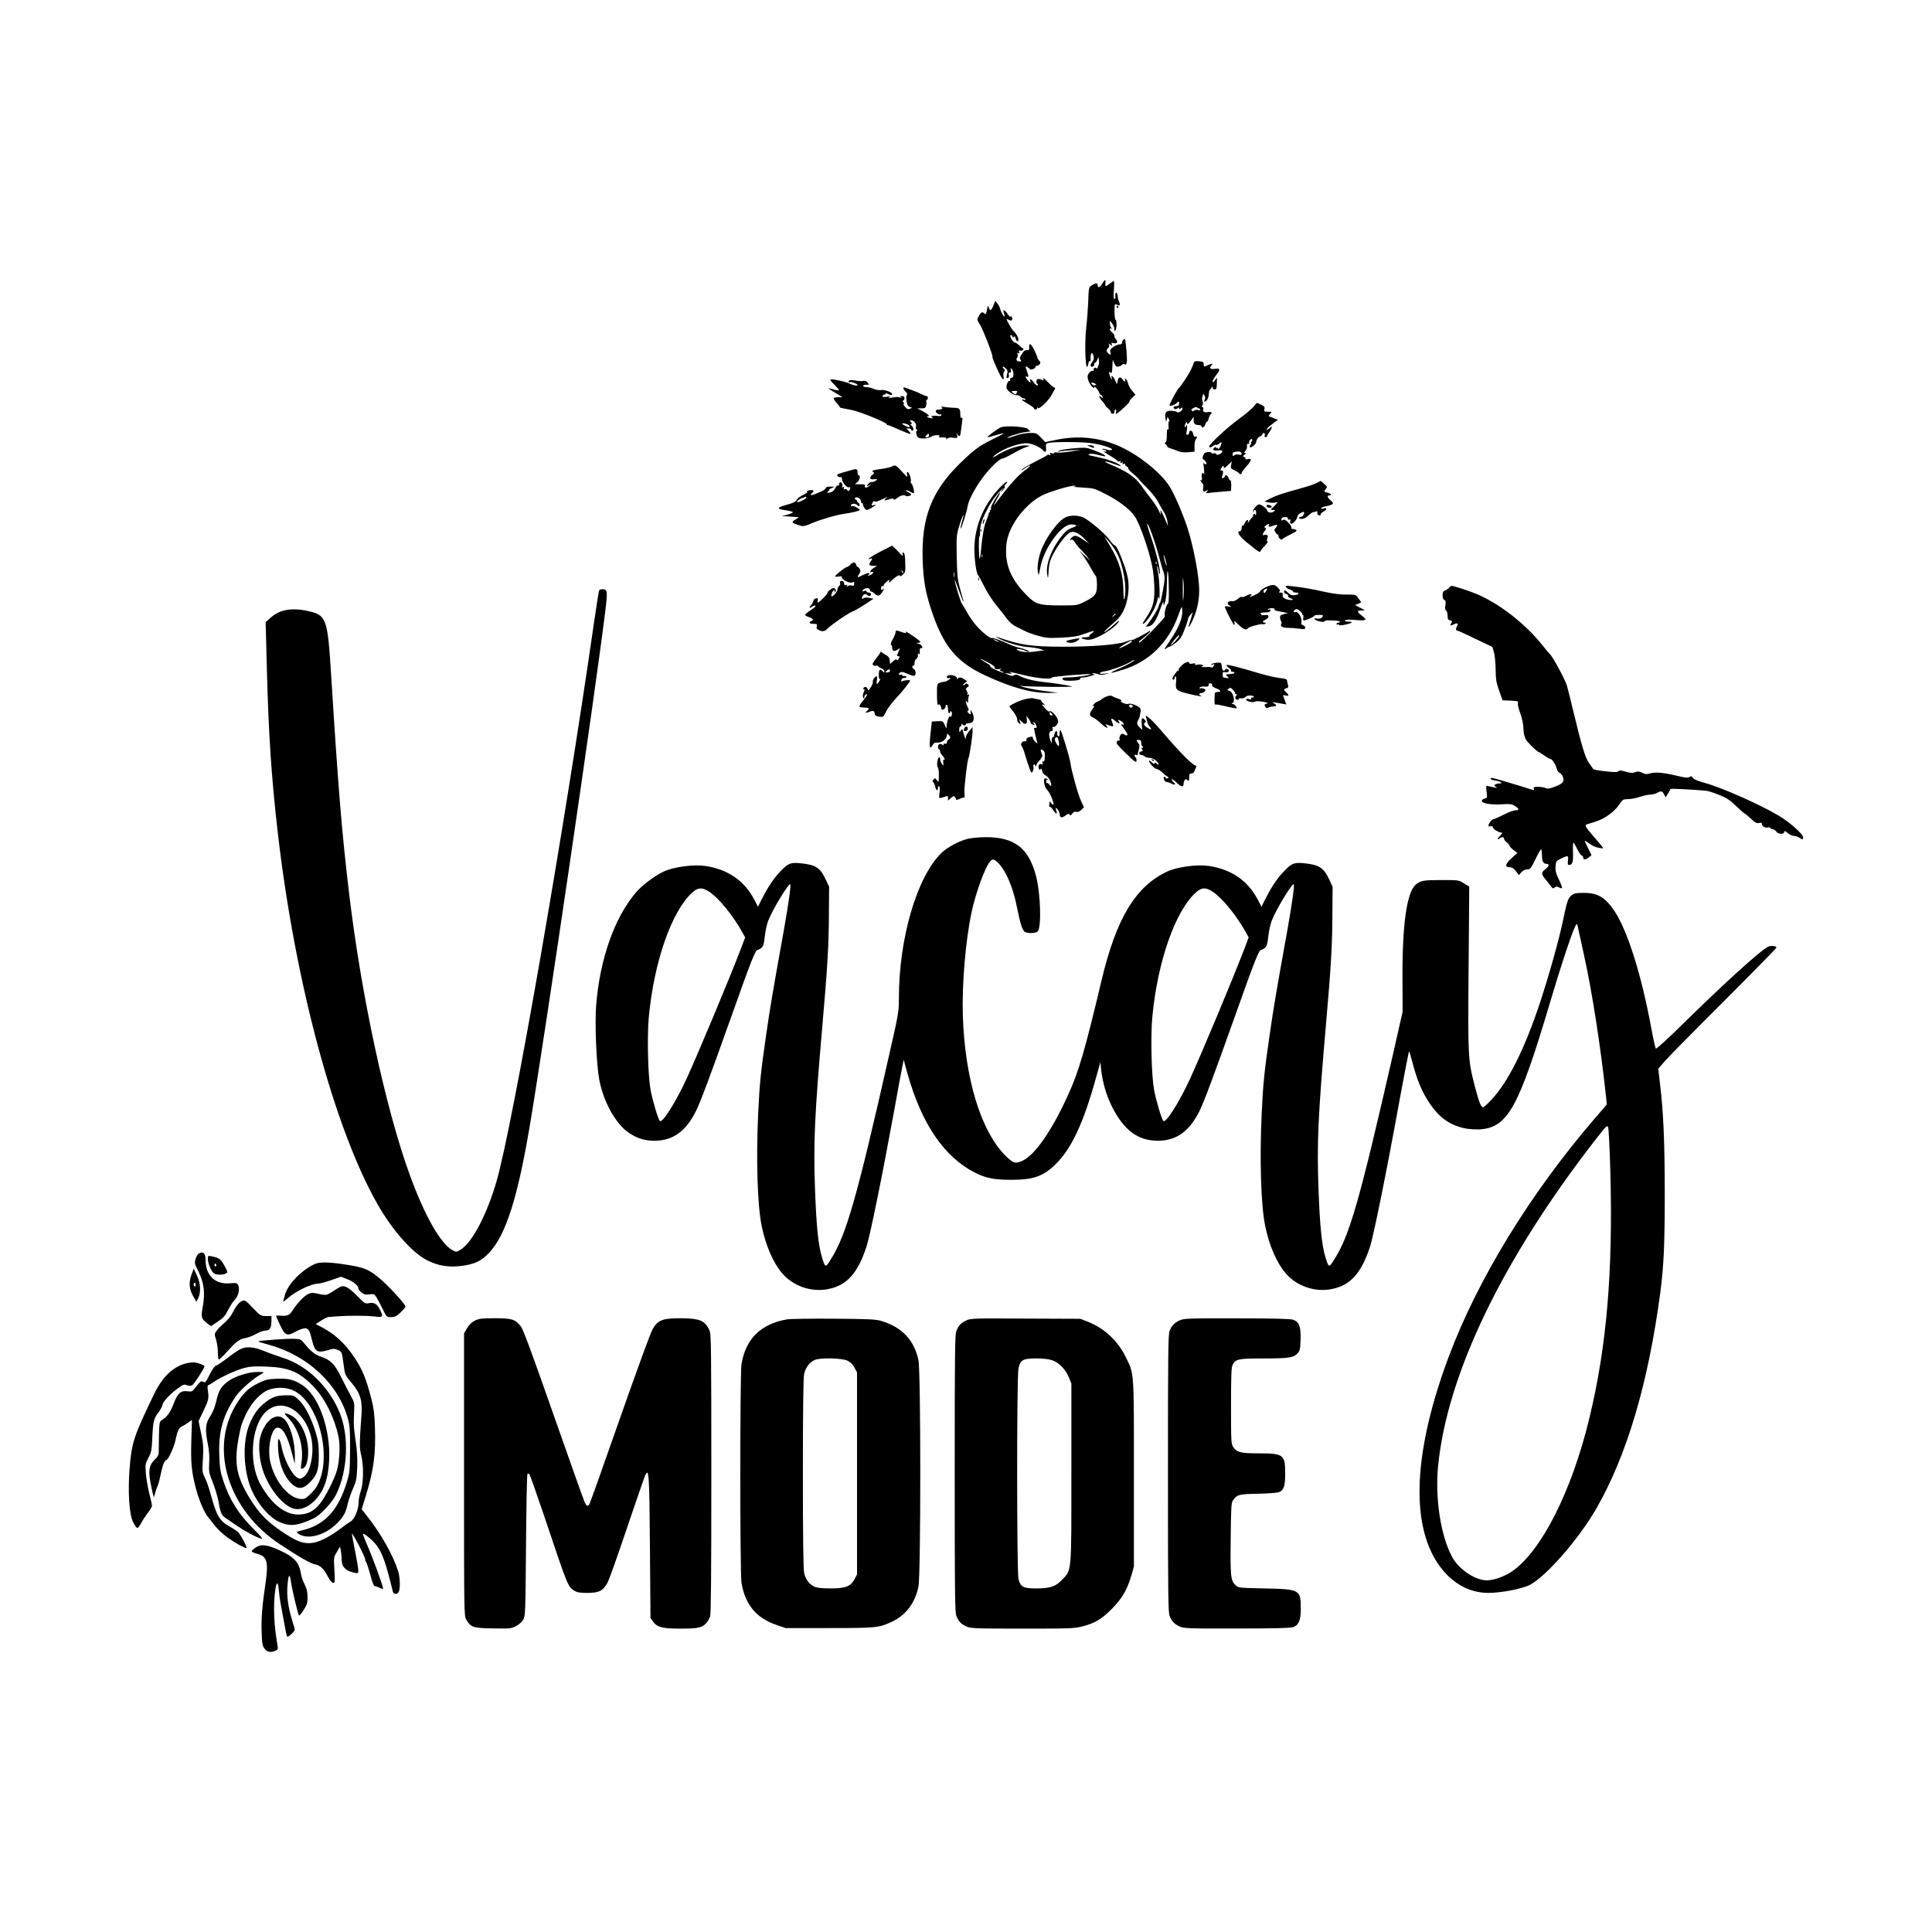 <svg width="1500" height="1500" viewBox="0 0 1500 1500" xmlns="http://www.w3.org/2000/svg">
  <!-- Original SVG transformiert und zentriert -->
  <svg x="100.0" y="217.472" width="1300" height="1065.056" viewBox="0 0 1499.78 1228.73">
    000/svg" viewBox="0 0 1499.78 1228.73">
  <path d="M871.78,3.38c-2.1,3.4-4,3.9-4,.9,0-1.9-1.9-1.8-5.2.4-2.7,1.8-2.8,2-3.2,14.3-.3,6.8-1,16.9-1.7,22.4-2,16.8-.6,45.3,1.7,33.7.4-1.7,1-3,1.4-2.7s.8-.1.7-.8c-.2-6.6,1.4-8.5,2.7-3.2.5,1.8,0,3.4-1.4,5.2-1.3,1.7-1.7,3-1.1,3.6,1.2,1.2,3.1,0,3.1-1.9,0-.8.4-1.4.9-1.4s1.4-1.2,1.9-2.8c1-2.5,1.1-2.5,1.2-.5.2,1.3.3,2.9.3,3.5,0,1.7-2.2,6.7-2.2,5.1-.1-.7-.8-1-1.7-.6-.8.3-1.3,1.2-1,2,.4.8.1,1.1-.5.8-1.6-1-4.9,2.5-4.9,5.2s2.2,7.4,4.4,9.2c1.3,1.1,1.6,1.1,1.6.1,0-1.6,3.7,2.6,4.5,5.1.4,1.1,1,1.9,1.5,1.9.4,0,1.1.7,1.4,1.6.5,1.4.4,1.5-.9.4-2.9-2.4-2.6-.2.4,3.3,1.7,1.9,3.1,3.8,3.1,4.2s1.1,1.6,2.5,2.7c1.3,1,2.4,2.4,2.2,3-.1.7.6,1.4,1.6,1.6,1.2.2,1.7-.3,1.7-1.7,0-1.2.5-2.1,1.1-2.1s.8.9.4,2c-.3,1.1-.3,2,0,2,1.2,0,12.5-10.3,12-11-.2-.4.9-2,2.5-3.5l2.9-2.8-3-3.4c-1.6-1.9-3.2-4.8-3.6-6.4-.3-1.6-1.2-3.4-1.9-4-1.2-1-1.3-.9-.8.5.9,2.3-.9,2-2.4-.5-1.7-2.7-3.6-2-4.3,1.7l-.6,2.9-1.7-3.8c-1.6-3.6-4.1-5.3-2.9-2,.4,1.2.3,1.5-.4.8-.6-.6-1.4-2.3-1.7-3.9-.6-2.6-.5-2.8.8-1.7s1.5.5,1.8-5.1l.3-6.3,1.5,3.3c1.3,2.8,1.9,3.2,4,2.7,1.4-.4,2.8-1.1,3.1-1.7.4-.6,1.1-.8,1.6-.5,2.5,1.6,3-1,2.2-11.2-.5-5.8-1.1-10.6-1.3-10.9-.9-.8-2.6,1-2.6,2.7,0,1.3-.7,1.8-2.4,1.8-1.4,0-3.9,1.1-5.6,2.3-2.5,1.8-3,2.7-2.6,4.6.7,2.7.1,3-2,1-1.8-1.8-1.8-3,0-4.6.8-.6,1.2-1.9.9-2.8-.6-1.5-.5-1.6,1.2-.2s1.8,1.3,1.2-.3c-.5-1.4-.2-1.6,1.7-1.1,3,.7,4.2-1.1,2.2-3.2-.9-.8-1.6-2.3-1.6-3.3,0-.9-.9-2.3-2-3.1-2.2-1.6-2.8-4.6-.7-3.4,1,.6,1,.4,0-.7-.7-.7-1.3-2.4-1.3-3.9v-2.5l2,2.5c1.1,1.4,2,3.6,2,5,0,2,.2,2.2,1,1,1.3-2,1.3-8.7,0-9.5-.5-.3-.9-3.7-.9-7.5.1-6.6.2-6.9,2.1-5.9,2.6,1.4,3.4.5,2-2.6-.7-1.4-1.2-3.7-1.2-5,0-2.8-1.9-4.5-2.1-1.8-.1,1-.1,2.4,0,3,.1.7-.3,1.3-.9,1.3-.8,0-.9-2.4-.4-8,.3-4.4.3-8,0-8-.4,0-2.3,1.2-4.2,2.6-3.5,2.7-3.8,2.6-3.4-1.4.2-3.1-.5-2.8-3,1.3ZM865.58,92.78c1.1.7,1.1.9-.1,1.4-.9.3-2.1-.1-2.7-.9-1-1.1-1-1.4.1-1.4.8,0,2,.4,2.7.9Z"/>
  <path d="M774.48,22.68c-1.9,4.7-3.1,5.3-4.2,1.9-.8-2.4-.6-2.8-2.1,4.2-.4,1.8-.8,2.1-1.7,1.2-1.9-1.9-3.3-1.3-5.1,2.2-1.8,3.2-1.8,3.3,1.3,8.2,2.7,4.5,11.3,26.6,10.9,28.3-.2.9,1.3,4.5,5.4,13.4,3.2,7,5.5,9,4.5,3.9-.3-1.5-.1-3.3.6-4,.8-.8.8-1.4-.1-2.3-2.3-2.3-1.2-3.1,1.2-.9,2,1.9,2.3,2.7,1.5,5.4-.9,3.3-.6,4.3,1.1,3.2.6-.4.8-1.5.5-2.6-.4-1.3-.2-1.9.8-1.9,1.1,0,1.3-.7,1-2.3-.5-1.8-.3-2,.8-.9,2,1.8,2,7.9,0,7.8-.9-.1-1.5.6-1.5,1.6.1,1-.2,1.6-.6,1.3-1.2-.8-3.2,4.2-2.5,6.4.8,2.7,6.3,6.6,9.1,6.3,1.2-.1,2.7.5,3.4,1.3s1.8,1.5,2.6,1.5c.7,0,1.5.4,1.8.9.4.5-.3.7-1.4.4-3.5-.9-2.2.4,3.5,3.6,3,1.7,5.5,3.6,5.5,4.1,0,.6.7,1,1.5,1s1.5-.6,1.5-1.3c0-.9.2-.9.8,0,.9,1.4,10-7.5,12-11.7.6-1.4,1.8-3.3,2.4-4.4,1.1-1.5,1-1.9-.2-2.4-.8-.2-3.5-2.5-5.9-5.1-2.4-2.5-4.1-3.8-3.8-2.7.6,1.5.4,1.7-1,1.1-3.2-1.3-4.7-1-5.1.9-.2,1,.1,2.2.8,2.6.8.5.9,1,.2,1.4-.6.3-2-.7-3.2-2.4-2.3-3.3-4.3-4-3.3-1.3.6,1.6.5,1.6-1.1.4-.9-.8-2.1-2.2-2.7-3.2-.7-1.5-.6-1.7.6-1.3,1.9.8,1.9-.3,0-5.5-1.4-4-1.3-4.1.5-3.1,1,.6,2.1,1.4,2.4,1.9.4.5,1.6.4,3-.2,1.3-.7,2.2-1.5,2-1.9-.3-.5.1-.8.9-.8s2-.7,2.7-1.5c1-1.3,1-1.9-.4-3.3-.9-1-1.6-2.3-1.6-2.8s-1.2-3.5-2.7-6.6c-2.9-5.9-4.9-7-4.6-2.4.1,1.6-.3,2.6-1,2.5-2.7-.3-3.6.3-5.7,3.6-1.8,2.9-2,3.8-1,5s.9,1.5-.8,1.5c-2.6,0-3.7-1.7-2.3-3.4.6-.7.8-2.2.4-3.1-.5-1.4-.3-1.6.7-1s1.2.4.7-.8c-.5-1.3-.1-1.6,1.6-1.4,1.2.1,2.2-.4,2.2-1.1,0-.6-.3-1.2-.7-1.2s-1.9-1.2-3.2-2.5c-1.4-1.4-3.1-2.5-3.8-2.5-1.7,0-5-5.8-3.7-6.5.5-.4,1.2.1,1.5,1,.5,1.3.9,1.4,1.5.4.5-.9,1-.5,1.4,1.4.8,2.9,2.5,3.7,2.5,1.1,0-2.1-1.9-5.5-4.1-7.4-1.8-1.5-7.2-11-6.3-11,.3,0,1.4.4,2.4,1,2.1,1.1,3.4-.8,1.9-3.1-.7-1.2-.9-1.2-.9,0,0,.8-1-.1-2.2-1.9-3-4.4-5.2-5.2-3.8-1.4.6,1.5.9,2.9.7,3.1-.7.6-3.3-3.9-4-6.8-.4-1.5-1.5-3.7-2.5-4.9l-1.9-2.3-1.6,4.1ZM795.78,99.48c0,.1-.3.9-.6,1.8-.5,1.2-.9,1.3-2.5.3-2.6-1.6-2.4-2.3.6-2.3,1.4,0,2.5.1,2.5.2Z"/>
  <path d="M884.78,23.88c0,.5.5,1,1.1,1,.5,0,.7-.5.4-1-.3-.6-.8-1-1.1-1-.2,0-.4.4-.4,1Z"/>
  <path d="M953.98,73.88c-1.8,5.4-3.7,9-7.8,15.1-2.5,3.8-4.9,7.1-5.4,7.4-1,.6-6.7,10.7-8,14.1-.9,2.3-.8,2.4,1.8,1.8,1.5-.3,3.5-1.5,4.5-2.6q1.7-2,1.7.6c0,2.1-.5,2.6-2.5,2.6-2.6,0-3.3,1.4-1.5,2.5.6.4,1.7.1,2.5-.5,1.2-1,1.5-1,1.5,0s.3,1,1.5,0,1.5-1,1.5.3c0,1.9-4,4.3-4.9,3-.3-.4-2.5-.9-4.8-1.1-5-.3-6.4,1.4-5.5,6.8.5,3.3.6,3.3,1.2,1l.6-2.5,1.3,2.4c.7,1.3.8,2.1.3,1.7-.7-.4-.9,1.1-.7,4,.2,3,0,4.2-.6,3.3s-.9.8-.9,4.8-.4,6.3-1.2,6.7c-1,.3-.8.9.4,1.9,1,.8,1.5,1.6,1.2,1.9-.3.4,1.2,1.1,3.3,1.8,2.1.6,5.2,1.8,6.8,2.5,1.9.8,5.1,1.1,8.6.8l5.7-.5v-5c0-2.7.5-5.5,1.1-6.1,1.5-1.5,1.4-3-.3-2.4-.9.4-1.6-.4-2-2.4-.6-3.2-3.6-4.1-3.6-1.1,0,1-.7,1.9-1.5,1.9-1.1,0-1.3-.7-.8-2.6q.6-2.8.4-5.1c-.1-1.3-.2-1.3-1.1,0s-1,1.3-1,0c0-.8.5-2.2,1-3,.6-1,1-1.1,1-.3,0,2.2,1.4,1.4,3.8-2l2.2-3.2v3.2c0,3.1,1.3,4.3,5.1,4.3,1,0,1.9.4,1.9,1,0,2.1,2.8.9,3.4-1.5.4-1.4,1-2.5,1.5-2.5s1.2-1.3,1.6-3c.4-1.6,1.1-3.2,1.6-3.5,2-1.3.8-2.7-1.9-2.2-3.5.7-5.5-.4-4.6-2.6.3-1,.1-1.7-.5-1.7-.8,0-.9-.6-.2-1.8.5-1,.6-2.4.1-3.3s-.6-2.9-.1-4.5c.7-2.7.8-2.8,1.8-.9.8,1.4.8,2.6.2,3.8-.6,1-.6,1.7-.1,1.7,1.8,0,3.6-3.3,3.8-6.7,0-1.9.5-3.8,1.1-4.1.5-.4,1.3-1.4,1.6-2.2.4-1.2.6-1.1.6.2.1,1.1.9,1.8,1.9,1.8,1.6,0,1.9-.9,2-5.3l.1-5.2-1.9,2.5c-1.4,1.8-2,2.1-2,.9,0-.9,1.4-3.3,3-5.4,4.2-5.3,4-6.7-1-5.9-4.2.7-5.4-.8-2.8-3.4,1.6-1.6.5-1.5-3.7.2-3.4,1.5-3.5,1.4-3.5-.8s-.6-2.4-4.1-2.8c-3.1-.3-4.3,0-4.7,1.2ZM958.38,114.88c.5-.1,1,.4,1.2,1,.3.8-.3,1-1.7.5-1.2-.4-2.8-.2-3.6.5-1,.8-1.5.8-2,0-.4-.6-.5-1.2-.4-1.3.2-.1,1.3-.7,2.4-1.3,1.2-.7,2.2-.8,2.6-.2.3.5,1,.9,1.5.8Z"/>
  <path d="M632.28,93.98c5.4,5.6,5.4,5.7-3.5,3.3-3.3-.9-2.6-.3,4.5,4l6,3.6h-3.7c-2,0-3.9.4-4.2.8-.3.5.9,2.4,2.6,4.3s3,3.6,2.9,3.9.9.6,2.1.8c1.3.2,5.4,1,9.1,1.8,7.5,1.6,30.7,11.1,30.7,12.5,0,.5.5.9,1.1.9s5.1,1.8,10,4c10.3,4.6,12.1,5,8.9,1.5l-2.3-2.5h2.1c1.2,0,2.2.4,2.2,1,0,.5.5,1,1,1,1.6,0,1.1-3.2-.7-4.6-1.3-1-1.4-1.3-.4-1.4,1.1,0,1.1-.4-.3-1.9q-1.6-1.8.9-1.3c2.7.5,4.6,3.6,3.7,6.1-.3.7.1,1.7.9,2.2,1,.6,1.1.9.1.9-1.5,0-.5,5.1,1.2,6.2,1.9,1.3,9.1.9,11.2-.7,1-.8,3.5-1.4,5.4-1.5,2.6,0,3.1.3,2,1s-.3,1,2.8,1,4.1.3,3.6,1.2-.2.8.9-.1,3-1.2,5.1-.8c4.1.7,4.9.1,3.5-2.7q-1-2,.5-.2c2,2.5,2.6,1.8,3.2-3.5.3-2.4.8-6.1,1.1-8.3.4-2.7.2-3.7-.6-3.2-.7.5-1.1-.5-1.1-3.1,0-5.1-.7-5.8-6-5.8-2.5-.1-6.3-.4-8.5-.8s-3.4-.4-2.7-.1c2.2,1,1.2,2.4-1.8,2.4-2,0-3,.5-3,1.5,0,1.6,3.4,3.8,4.4,2.8.3-.3.6,0,.6.7,0,.9-1.1,1.1-4,.7-3.8-.5-6.4.6-3.8,1.6.7.3.4.6-.7.6s-2.7-.4-3.5-.9c-1.3-.8-1.3-1,0-1s1.3-.2,0-1.4c-.8-.8-3.3-2.4-5.5-3.5l-4-2.1h3.7c3,0,3.7-.4,4.2-2.5.4-1.4.4-3,.1-3.5s-.1-1.1.5-1.5c1.4-.9,1.2-3.5-.2-3.5-.7,0-2.6-.7-4.3-1.6-1.6-.9-5.2-2.4-8-3.4-2.7-1-5.8-2.1-6.7-2.5-2.5-1-2.3,1,.4,3.7,1.2,1.2,1.7,2.3,1.1,2.5-1.3.5-.6,8.2.9,10,.6.7,1.8,1.3,2.7,1.4,1.1,0,1,.3-.6,1.1-1.9.9-2.7.7-4.7-1.5-1.4-1.5-2-2.7-1.4-2.7.7,0,.6-.5-.2-1.5-.9-1-.9-1.5-.1-1.5.6,0,1.1-.9,1.1-2,0-1.4-.7-2-2.2-2-1.9,0-2,.2-.8,1.1s1.1.9-.5.3c-2.2-.8-3.3-.8-8.5.1-2.8.4-3.1.3-1.5-.5,1.5-.8,1-.9-2.3-.4-3.6.5-4.1.3-3.6-1,.3-.9,1-1.3,1.5-1s.9,0,.9-.6c0-.7.6-.8,1.9,0,2.4,1.2,4.1,1.3,4.1.2,0-1.6-7-4.2-9.8-3.6-1.6.3-4.5-.1-6.6-1s-5.1-1.6-6.7-1.6-2.9-.5-2.9-1c0-1,1.4-1.4,3.8-1.1,1.6.2,1.5-.7-.3-2.5-.8-.9-2.3-1.3-3.3-1-1,.4-3.8.2-6.3-.2-4.8-.9-6.9-.6-6.9.9,0,.6.4.8.9.5,1.2-.8,7.1,1.4,7.1,2.5,0,1-4.4.2-7.4-1.4-2.6-1.3-12.4-3.6-15.6-3.7-2.2,0-2.1.4,2.5,5.1ZM698.98,130.28c.4.6.5,1.2.3,1.4-.6.6-6.5-2.2-6.5-3.1,0-1,5.3.4,6.2,1.7ZM716.78,138.88c0,1.4-.7,2-2.2,2q-2.1,0-.2-1.9,2.4-2.5,2.4-.1Z"/>
  <path d="M1007.58,113.28c-1.5,1.9-7.6,7-13.5,11.3-10,7.2-26.3,22.4-26.3,24.4,0,1.3,1.3,1.1,3.6-.6,1.2-.8,2.4-1.1,2.8-.8.3.3,1.5-.2,2.6-1.2,1.5-1.4,2-1.5,2-.4-.1,1.8-2.9,6.8-3,5.1,0-.7-.4-1-1-.7-.5.3-1,.1-1-.5,0-.7-.5-.6-1.4.2-2.2,2-.8,2.9,3.9,2.4q4.4-.4,2.8,1.8c-1.6,2.1-5.3,3-5.3,1.3,0-.5-.9-.7-2-.4s-2,.1-2-.5c0-.5-1.5-.8-3.2-.6-2.6.2-3.5.9-4.3,3.2-.7,2.2-.7,3,.3,3.4.7.2,1.7,1.2,2.2,2.3.8,1.5.7,1.9-.4,1.9-.8,0-1.6-.6-1.9-1.3-.2-.6-.2-.3,0,.8.6,2.7,1.1,11.3.6,9.7-1-2.8-2.5-1-2,2.3.3,2.1.2,3.3-.4,3-1.5-1-1,.5.7,2.2,1,1.1,1.4,2.6,1,4.3-.6,3.5.1,4.2,2.8,2.8,1.9-1,2-1,.6.7-1.4,1.6-1.2,1.7,3,1.1,2.5-.3,5.2-.6,6-.6.8-.1,4-.3,7-.6l5.5-.5.2-5c0-2.7-.3-4.7-.8-4.4-.4.3-1.1-.6-1.5-2-.6-2.3-3.4-3.7-3.4-1.6,0,.5-.7,1.2-1.6,1.5-1.2.5-1.4.1-.8-1.7,1.1-3.5,1-5.2-.3-5-1.7.4-1.6-.9.2-3.3q1.4-1.9,1.5,0c0,1.7.5,1.5,3.6-1.5l3.6-3.4-.6,3.1c-.6,2.8-.4,3.3,2.8,4.8,1.9.9,3.8,2.1,4.1,2.6.8,1.3,2.5,1.3,2.5-.1,0-.6,2-3.4,4.5-6.2,4.6-5.3,4.9-7.3.8-6.2-1.4.3-2.2.2-1.9-.4.3-.5-.2-1.2-1.1-1.5-1.4-.6-1.4-.8.3-2.1,1.3-1,1.5-1.4.5-1.5-1.1,0-1-.4.3-1.9,1-1.1,1.6-3,1.4-4.3-.2-1.6.1-2.2,1.2-2,.8.2,1.2,0,.8-.3-1-1.1,1.1-4.7,2.3-3.9.6.4.6,1.1-.2,2-.6.8-.8,1.4-.4,1.4s.2.7-.5,1.5c-.7.9-1,1.8-.7,2.2,1,1,5.7-2.6,5.7-4.5.1-2,2.3-5.2,3.8-5.2.5,0,1.2-.7,1.6-1.5.8-2.3,2.9-1.8,2.3.6-.4,1.4-.1,1.9.9,1.7.8-.2,1.4-.5,1.2-.8s.7-1.9,2-3.7c2.6-3.6,3-6.3.6-3.9-.8.9-2.1,1.6-2.7,1.6-1.2-.1,1.5-2.7,6.9-6.6l2.9-2.2-3-1.1c-1.6-.7-3.6-1.4-4.4-1.7-1.1-.3-1-.8.4-2.4,1.8-2,1.7-2-2-2-3.4,0-3.7-.2-3.1-2.3.5-2-.1-2.6-3-4-1.9-.9-3.6-1.7-3.7-1.7s-1.4,1.5-2.9,3.4ZM996.78,155.48c0,1-.7,1.3-2.5.8-1.5-.4-3.2-.1-4,.6-1,.9-1.5.9-1.5.1,0-.6,0-1.4-.1-1.9,0-1,4.2-1.9,6.4-1.4.9.2,1.7,1.1,1.7,1.8Z"/>
  <path d="M781.08,131.88c-2.7,1.1-12.4,8.2-11.9,8.8.2.2,3.4-.6,7.2-1.7,3.7-1.2,6.9-2,7.1-1.7.2.2-4.3,2.6-9.9,5.4-12.3,6-17,9.6-29.8,22.2-24.9,24.5-34,48.5-32.7,85.9.6,18.2,2.5,28.9,7.8,44.9,10.7,32.2,22.5,46.5,48.4,58.5,24.1,11.1,41.4,15.8,57.2,15.6l7.8-.2-11-1.4c-6-.7-14.3-2.2-18.5-3.3-4.1-1-5.7-1.7-3.5-1.4,7.7.9,49.1,1.3,45.5.4-5.2-1.2-15.2-2.8-26.2-4-8.7-.9-17.1-3.2-22-6-1.2-.7-2.4-.7-3.6.1-1.3.8-2.6.7-5.2-.5l-3.5-1.6,4,.5c2.9.3,3.5.2,2-.5-3.4-1.5-1-1.1,11.7,2,11.7,2.9,24.8,4,24.8,2.1,0-.9,33.7-3.7,34.6-2.9.7.8-13.8,2.8-20.1,2.8-4.4,0-5.3.3-4.9,1.5.5,1.1,2.2,1.5,6.3,1.5,6.5,0,10.3-.9,9.5-2.1-.3-.5,1-.9,2.8-.9,3.5,0,12.6-2.9,9.4-3-1.1,0-1.6-.3-1.3-.7.4-.3,2.4-.1,4.5.6,2.8.9,4.7,1,7.2.2l3.5-1-4.2.5c-2.7.4-4.3.2-4.3-.5,0-.5,2.1-1.3,4.8-1.7,5.2-.7,17.9-5.4,22.9-8.5,1.8-1.2,3.3-1.8,3.3-1.6,0,1-7.2,5-14.9,8.3-9.4,4.2-7.5,4.3,4.9.4,23.2-7.2,40.6-24.4,49.2-48.4,3.2-8.9,3.3-9,3.6-5.1.6,7-2.9,15.7-11.2,27.9-4.9,7-5.6,8.7-3,6.5.9-.7,2.3-1.4,3-1.5.8-.1,3.5-1.9,5.9-3.8,3.5-2.9,5-5.2,7.4-11.6,1.7-4.4,3.1-8.6,3.1-9.3,0-.8.9-2.5,2.1-3.8l2.1-2.4-.8,3c-.4,1.7-1.3,4.7-2,6.7-1.7,4.9-1,4.8,1.6-.1,4.7-9.3,7-18.9,7-29.4,0-11.6-5-38.5-10.2-54.6-4.4-13.8-12.5-32.4-16.9-39-8.1-12.1-26.6-26.9-43.2-34.6-17.8-8.2-36.9-10.4-56.4-6.6l-11.2,2.3-3.9-4.1c-3.7-3.9-4.2-4.1-9.8-4.1-3.5,0-8.7,1-12.9,2.4-3.8,1.4-7.1,2.3-7.3,2.1-.9-.8,10.7-4.6,16-5.2,3.5-.4,5.5-.9,4.6-1.1-1-.2-1.8-.7-1.8-1.2,0-2.4-19.7-4-24.7-2ZM860.78,145.88c9.7,1.1,21.9,4.9,19.6,6.2-.7.4-2.8.3-4.5-.3-1.8-.6-3.5-.9-3.8-.5-.4.3.1.6,1,.6s1.9.5,2.3,1.1c.4.8-.1.9-1.7.5-1.3-.4.3.9,3.6,2.8s6.8,4.2,7.7,5.1c.9,1,2.2,1.4,2.9.9.8-.5,1-.3.4.6-.6,1-.4,1.2.9.7,1.1-.5,1.5-.3,1,.5s-.2.9,1,.5c1-.4,1.5-.3,1.1.3-.3.5.4,1.4,1.5,2s1.8,1.5,1.5,1.9c-.2.5,1.7,2.6,4.3,4.7s4.9,4.3,5.1,4.8,3.4,4,7.2,7.7c3.7,3.7,7.9,8.9,9.4,11.5,1.4,2.7,3.9,7.1,5.5,9.7,1.7,2.7,3.3,6.7,3.5,9l.5,4.2-2.3-5.5c-1.3-3-2.8-6.4-3.5-7.5-1.1-1.8-1.2-1.7-.7,1,.4,2.3,0,1.8-1.8-2-1.3-2.8-4.4-7.5-6.8-10.5s-5.7-7.4-7.3-9.7c-6.3-9.4-13.1-14.3-29.1-21-8.3-3.5-5.2-3.7,3.9-.2,6.1,2.3,7.2,1.7,1.9-.9-4.3-2.2-11.7-4.5-20.8-6.3-4.8-.9-5.6-1.3-3.8-2,1.3-.4,4.3-.2,7.5.7,6.3,1.6,7.1,1.7,6.3.5-.3-.5-4.2-2.4-8.6-4.1-8.1-3.1-8.2-3.1-19.4-2.2-6.2.6-12.1,1.5-13.1,2.2-1.7,1-1.6,1.1.6.5,1.4-.3,6.3-.7,11-1l8.5-.5-9.5,1.6c-5.2.8-10.7,1.2-12.2,1-1.6-.3-2.8-.2-2.8.3s-1,.7-2.2.3c-1.6-.4-1.9-.2-1.3.8s.4,1.2-.8.7c-.9-.3-1.7-.3-1.9.2-.2.4-4.6,2.8-9.8,5.4s-10.6,5.6-12,6.8c-2.8,2.3-.9,1.6,3.3-1.4,1.6-1,3-1.7,3.3-1.4s-1.4,1.9-3.8,3.5c-5.9,4.2-13.3,12-21.7,23.1-3.9,5.1-7.1,9.1-7.1,8.8,0-.4,1.4-2.9,3-5.8,3.6-6,3.4-7.7-.2-2.2-3.9,5.9-5.9,10.3-5.3,11.3.3.6.1,1-.5,1s-.8.4-.5,1c.3.5.2,1-.2,1-.5,0-.9.8-1,1.7-.1,1-1.1,3.9-2.2,6.5-1.9,4.5-3.4,13-4.7,27.1-.3,3.8-.8,6.6-1.1,6.3-.3-.2-.6-5.2-.7-11,0-5.8.2-9.8.5-8.8.3.9.6-1,.6-4.3,0-6.3,1.8-11.5,8.1-23.1,4-7.3,12-16.7,13.5-15.7.6.4.8,0,.4-1-.3-.8.1-2.1.9-2.7.8-.7,1.4-1.7,1.4-2.3s-2.1.9-4.6,3.3c-15.7,15.4-24.6,35.7-24.8,56.5,0,9.8,1.8,23,3.4,24,.4.3,2.8,4.7,5.3,9.7,2.5,5.1,7.3,12.7,10.7,16.8s7.8,9.7,9.7,12.4c2.1,2.8,5.4,5.7,7.7,6.8s5.9,2.9,8,4c2.2,1.2,7.5,3.2,11.9,4.4,7.2,2.1,9.2,2.3,21.1,1.8,10.9-.6,14.4-1.1,21-3.5,8.4-3,10.5-3.2,6.2-.4-1.4,1-2.3,2.1-2,2.6s-1.4.9-3.8.9c-3.6.1-4,.2-2.4,1.2,1.1.6,3.6,1.1,5.6,1.1,6.6,0,24-10.6,27.2-16.6.6-1.2-1.5.2-4.6,3.1-3.2,2.9-6.8,5.7-8,6.3-2.1,1-.1-1,9.7-9.7,5.8-5.2,9.2-12.3,10.8-22.4,1.5-10.1.6-17-3.7-28.7-4.6-12.4-6.5-16.2-8.4-16.8-.8-.3-2.8-2.4-4.4-4.8-3.3-5-18-17.5-23.3-19.9-4.6-2.1-11.2-2.3-15.6-.4-6.8,2.8-18.4,18.6-22.6,30.7-2.4,7.1-3.5,15-2.5,19.1.6,3,.8,2.5,2.1-4.6,2.8-16.4,18.6-38.6,27.5-38.6,5.6,0,6.1,1.2,1.2,2.9-3.8,1.3-5.9,2.9-9.5,7.4-9.4,11.8-14.7,25.8-13,34.9.7,4,.8,3.8,1.2-3.7.5-6.6,1.2-9.3,4-14.7,4.4-8.6,12.2-18.6,15.5-19.8,3.4-1.3,7.8.8,13,6.2l3.9,4.1-5.4-3.7c-6.2-4.2-8.1-4.4-10.7-1.4-1.6,1.8-1.7,2.1-.2,1.5,1.2-.4,2.3.3,3.7,2.6,1.1,1.8,3.2,4.4,4.6,5.7,1.5,1.4,4.1,4.3,5.8,6.5l3.1,4-4.9-4.5-4.9-4.5,3.1,4c1.7,2.2,4.8,7.1,6.9,11,2.1,3.8,4.2,7.3,4.8,7.7.5.3,1,3.8,1,7.6.1,8.5-1.4,10.6-11.3,15.5-6.5,3.2-6.8,3.2-21.1,3.2-19.4,0-22.7-1-30.6-9.2-12.9-13.1-18.4-24.9-18.4-39.3,0-6.5.6-10.2,2.5-15.5,4.8-13.5,16.9-27.7,29.3-34.3,6.5-3.5,27.2-9.6,29.9-8.9,1.2.3.7.6-1.2.8-1.6.1,1.8.5,7.7.8,10.4.6,10.9.7,21,5.9,11.4,5.7,21.8,13.6,26,19.8,3.6,5.2,10,22.3,13.9,37.1,2.3,8.8,3.2,14.8,3.6,23.9.7,14.6-.7,20.2-7.2,29.9-3.3,5-3.9,6.4-2.2,5.3,3.7-2.4,10.5-13.7,11.9-19.7,1.2-5.2,1.3-5.4,1.9-2.6.4,1.6.5-2,.4-8-.2-6.1-.8-13.2-1.5-15.9-.6-2.7-.8-5.1-.6-5.4.3-.2.8,1.5,1.2,3.9s.9,3.9,1.1,3.2c.9-2.5-3-18.9-7.3-31.4-2.5-7.2-4.3-13.3-4.1-13.5,1-1,6.9,15.1,10.3,27.9,1.9,7.2,3.9,14.2,4.5,15.5.5,1.3.9,3.7.9,5.5,0,4-3.2,21-4,21.7-.4.3-1,1.7-1.4,3.3-.6,2.6-5.2,10.1-9.5,15.8l-2,2.5,2.7-.4c3.7-.5,7-5.5,10.4-15.6,2.1-6,2.8-7.3,2.8-5.1.1,2.7.3,2.6,1.6-1.5.8-2.8,1.4-9.4,1.5-17.5.2-16.2,1.5-11,1.7,6.9.1,7.5-.2,12.6-.8,12.6-1,0-3.2,7.1-2.9,9.3.1.6.1,1.7,0,2.3-.2,1.7-21.9,23.9-22.7,23.1-.4-.4-.5-.8-.3-1,3.7-2.5,9.9-8.1,9.9-8.9,0-.7-.4-.7-1.2,0-2.2,1.7-14.6,8.1-15,7.7-.2-.3-2.6.4-5.4,1.4-7.3,2.8-29.8,4.6-55.9,4.6-29.8-.1-38-1.3-60-8.9-1.1-.4-.7,0,1,1,6.2,3.6,18.8,7.5,26.3,8.1,4.2.3,9.4,1.1,11.5,1.8l4,1.2-8,1.1c-8,1.1-14.4.4-16.8-1.9-1.1-1.1,5.1-.1,7.7,1.2.9.5,2.3.9,3,.9,2.3,0-3.7-2.7-7.8-3.4-2.1-.5-5.7-1.6-7.9-2.6-8.5-3.9-16.4-6.8-16.9-6.3-1,1-7.3-3.7-12.7-9.4-3.1-3.2-7.3-9-9.4-12.8-2.1-3.9-4.4-7.7-5.1-8.5-1.2-1.5-6.4-18.7-6.4-21.2,0-.7,1.6,3.2,3.5,8.6,1.9,5.5,3.8,10.2,4.2,10.5.3.3.3-.3-.1-1.4s-1.8-6.1-3.1-11.1c-2-7.6-2.4-12.1-2.7-28-.3-18.5-.2-19.1,2.6-28.2,3.1-9.9,4.9-12.1,2.1-2.7-.9,3.2-1.4,5.9-1.1,6.2.5.6,5.7-16.1,6.2-20.2.7-4.9,6.7-16.4,13.1-25,6.8-9.1,15.4-17.5,17.9-17.5,1,0,5.1-2,9.3-4.4s9.4-5,11.6-5.7l4-1.4-3.9-.3c-5-.4-16.1,3.1-23.3,7.4-6.2,3.8-8,4.4-4.3,1.3,7.7-6.2,23.3-11.6,30.3-10.5,4.4.7,10.7,3.7,12.6,6,2.2,2.6,3.3,1.8,2.9-2.1-.3-3.5-.1-3.8,2.7-4.4,4.7-1,27.2-1,36.5.1ZM884.88,244.18c6,11.2,9.4,31.4,6.9,41.2-.5,2-.8-.3-.9-7-.2-14.9-3.5-26.2-12.2-40.6l-5-8.4,4,4.5c2.2,2.5,5.4,7.1,7.2,10.3ZM764.48,248.08c-.3.7-.5.2-.5-1.2s.2-1.9.5-1.3c.2.7.2,1.9,0,2.5ZM929.58,255.38c0,1.1-.6-.3-1.4-3-.7-2.8-1.3-5.5-1.3-6,.2-1.7,2.7,6.9,2.7,9ZM920.48,254.08c-.3.8-.6.5-.6-.6-.1-1.1.2-1.7.5-1.3.3.3.4,1.2.1,1.9ZM739.48,265.58c-.3,1-.5.2-.5-1.7s.2-2.7.5-1.8c.2,1,.2,2.6,0,3.5ZM944.68,284.38c-.4,5.1-.6,3-.6-7.5,0-11.1.1-12.7.6-7,.4,4.1.4,10.6,0,14.5ZM883.78,299.28c0,.2-.8,1-1.7,1.7-1.6,1.3-1.7,1.2-.4-.4s2.1-2.1,2.1-1.3ZM940.78,318.78c0,1.1-6.4,8.1-7.4,8.1-.4,0,1-2,3.1-4.5,3.9-4.7,4.3-5,4.3-3.6ZM778.68,323.48c1.4,1.2-1.9.1-3.5-1.2q-1.8-1.4.6-.3c1.4.6,2.7,1.3,2.9,1.5ZM898.28,323.88c-.8,1.3-10.6,6.3-11.1,5.7-.5-.5,9.5-6.5,10.9-6.6.5-.1.5.4.2.9ZM775.68,346.98c-1.6,1,2.4,2.1,4.7,1.3,1.4-.4,1.6-.3.5.4-1.1.8-.9,1.1.8,1.7,1.3.4,2,.9,1.8,1.2-.3.3-3.3-.8-6.7-2.3-3.3-1.5-5.7-3-5.1-3.3.5-.4-1.2-1.9-4-3.4-2.7-1.6-4.9-3-4.9-3.3s3.1,1.2,7,3.2c4,2.2,6.5,4.1,5.9,4.5Z"/>
  <path d="M861.28,149.28c3.2,1.4,4.1,1.3,3-.3-.3-.6-1.8-1.1-3.3-1.1l-2.7.1,3,1.3Z"/>
  <path d="M781.68,188.58c-1.3,1.6-1.2,1.7.4.4.9-.7,1.7-1.5,1.7-1.7,0-.8-.8-.3-2.1,1.3Z"/>
  <path d="M765.38,215.38c-.3.9-.6,2.2-.5,2.8,0,.7.5.1,1-1.2s.8-2.6.5-2.8c-.2-.2-.6.3-1,1.2Z"/>
  <path d="M762.88,224.48c0,1.1.3,1.4.6.6.3-.7.2-1.6-.1-1.9-.3-.4-.6.2-.5,1.3Z"/>
  <path d="M760.98,267.88c0,1.4.2,1.9.5,1.2.2-.6.2-1.8,0-2.5-.3-.6-.5-.1-.5,1.3Z"/>
  <path d="M846.28,321.58c-1.1.2-3,.6-4.2.9-3.7.7-2.6,2.4,1.6,2.4,2.4,0,4.8-.8,6.2-2,2.2-1.8,2.3-1.9.4-1.9-1.1.1-2.9.3-4,.6Z"/>
  <path d="M683.48,166.98c-1,.6-4.8,1.5-8.5,2-8.9,1.3-10.1,1.7-8.2,2.9,1.1.7,1,1.2-1,2.8-2.9,2.4-1.9,4.2,2,3.7,2.7-.4,2.9-.2,1.6,1-.8.8-2.5,1.5-3.8,1.5s-2.9.9-3.6,2.1c-1.2,1.9-1.1,2,1,.9,2.2-1.1,2.2-1,.4.4-2.5,2-4.7,2.1-4,.1.5-1.2-.3-1.5-4.2-1.5l-4.9-.1,2.3-1.8c2.2-1.9,3.1-6.1,1.2-6.1-.5,0-1-1.1-1-2.4,0-3.2-1-3.7-4.6-2.6-1.6.5-5.5,1.6-8.7,2.5-4.9,1.4-5.6,1.9-4.6,3.1.7.8,1.8,1.3,2.6,1,.8-.4,1.3.2,1.3,1.7.1,3,4.4,8.1,6.3,7.4,1.1-.4,1.3,0,1,1.4-.6,2.1-1.8,2.5-2.8.8-.4-.6-1.3-.8-2.1-.5-.9.3-1.1,0-.7-1.1.5-1.2.3-1.4-.7-.8s-1.2.4-.8-.7c.8-1.9-.7-4.2-2.1-3.4-.6.4-.9,1.2-.6,1.7.4.5-.1.9-1,.9-.8,0-2,1.1-2.5,2.5s-2.2,3-3.6,3.5c-3,1.2-4.7.4-2.4-1,.8-.6,1.1-1,.5-1-.5-.1.4-.7,2-1.5l3-1.3-3.8-.1c-2.5-.1-4,.4-4.3,1.4-.6,1.4-2.2,2.3-9.8,5.4-3.4,1.4-4.7.6-2.1-1.3,2.4-1.7.4-3-3.3-2.1-1.6.4-2.1,1-1.4,1.2.8.3-.9,1.6-3.7,2.9-2.7,1.3-5.2,3.3-5.6,4.4-.4,1.2-2.4,2.4-6.1,3.5-9.4,2.7-11.1,3.5-9.4,4.5.8.4,3.9,1.1,6.8,1.5,2.8.4,5.2,1.1,5.2,1.5,0,.9-5.8,2.8-9.5,3.2-1.1.1,1.8.4,6.5.7l8.5.6-3.4,2.2c-3.7,2.4-3.4,2.8,4,5.2,3.3,1,4.4.8,11.6-2.3,7.6-3.2,21.8-7.3,28.6-8.2,5.5-.7,13.7-2.7,13.7-3.3,0-1.2-6-4.2-7-3.6-.6.3-1,.2-1-.4,0-1.9,4-2.3,5.7-.5,1.3,1.3,1.8,1.4,2.1.4.3-.7-.3-1.9-1.4-2.7-1-.7-1.4-1.3-.8-1.3.5,0,.1-.5-1-1.1-1.4-.9-1.5-1.3-.6-1.9,1.8-1.1,5,1,5,3.2,0,1,.5,1.8,1,1.8.6,0,.9.3.8.7-.4,1.4,2.2,5.3,3.5,5.3.7,0,3-1.1,5.2-2.5,3.4-2.1,3.6-2.4,1.3-1.9-2.6.6-2.7.5-1.5-1.9.7-1.5,1.4-2.1,1.8-1.5.5.8,1.9.5,4.6-.7,8.6-4,8-3.8,5.9-2.1-2.7,2.2-1.7,2.6,2.6,1.1,2.7-.9,3.8-.9,4.1-.1.3.7,1,.6,2.3-.5,3.2-2.6,7-3.9,8.2-2.7,1.1,1.1,5.2.2,5.2-1.1,0-.4-1.2-1.3-2.6-2-1.5-.6-2.4-1.4-2.1-1.7s1.9.2,3.6,1.2,3.3,1.6,3.5,1.3c.8-.8-1.2-8.3-2.3-8.7-.5-.2-.7-1-.5-1.7.8-1.9-1.5-8.5-2.8-8.5-.6,0-.8,1.1-.4,2.7.6,2.4-.1,2-4.6-3-5.5-6-6.1-6.3-9.1-4.6ZM606.78,194.98c0,.9-5.8,3.9-7.6,3.9s.7-2.4,3.6-3.5c1.9-.7,3.6-1.3,3.8-1.4.1,0,.2.4.2,1Z"/>
  <path d="M1063.78,181.78c-1.9,1.1-8.7,3.3-15,5-15.9,4.4-20.7,6-26.5,8.9l-5,2.6,3.5.8c1.9.4,4.6.5,6,.2l2.4-.5-1.9,2.3c-1.1,1.2-2.7,2.8-3.5,3.5-1.3,1.1-1.1,1.2,1,1.3,2.3.1,2.4.2.7,1.4-2,1.6-5.7,1-5.7-.8,0-1.5-5.4-5.6-7.4-5.6-1.6,0-5.6,4.6-5.5,6.4,0,.7.3.6.6-.2.9-2.2,2.3-1.3,2.3,1.5,0,2-.3,2.4-.9,1.4-.6-.9-1.1-1-1.5-.2-.4.6-.5,1.1-.2,1.1s-.2.8-1.1,1.8c-1,1-2.3,2.7-3,3.8-1,1.5-1.1,1.6-.7.1,1.1-3.1-1.6-1.8-3,1.4-.9,2.1-1.5,2.7-1.9,1.8-.3-.8-.6.1-.6,1.8-.1,2.2-.6,3.3-1.6,3.3-2.5,0-1.7,2.7,1.9,6.2,1.8,1.8,4,3.7,4.7,4.3.8.5,3.6,2.8,6.3,5,3.8,3,5.1,3.6,5.4,2.5.3-.8,2.1-3.1,4-5s2.9-3.6,2.4-3.8c-.7-.2-.8-1.2-.2-2.8.7-1.9.6-2.6-.5-3-.8-.3-1.9-.3-2.5.1-1.6,1-1.2-1.7.7-3.7,1.3-1.5,1.4-2.1.5-2.7-1-.6-1-1,0-1.8,2.8-2.2,3.8-2.4,3.2-.9-.7,1.9.4,2,4.2.6,3.4-1.3,4.2-.6,2,1.9-1.5,1.6-1.5,2.2-.4,4,.7,1.2,1.6,2.1,2,2.1.5,0,.8.6.8,1.4,0,1.8,2.6,4,3.4,2.8.3-.6,3.6-2.4,7.2-4.2,4.9-2.3,6.3-3.4,5.3-4.1-.8-.5-2.2-.9-3.2-.9-1.1,0-1.5-.5-1.1-1.1.3-.6-.8-2.6-2.6-4.4-2.6-2.7-3.7-3.2-5.1-2.5-1.4.8-1.6.6-1.2-.9.3-1.3,1.3-1.8,3.4-1.7,2,.1,2.8.5,2.4,1.5-.4.9,0,1.1,1.1.7s1.4-.1.9,1.3c-.3,1.1,0,2.1.8,2.4,1.6.6,5.7-4.3,5.7-6.7,0-.8,1.4-2.1,3-3,1.7-.8,3-1.1,3-.6,0,1.9-1.3,4-2.5,4-.8,0-1.7.4-2,1-.4.6.6,1,2.3,1,1.9,0,4-1.1,6-3,1.8-1.7,3.6-3,4.1-3s1.7-.3,2.6-.6c1.2-.5,1.6-.2,1.3,1.2-.2,1.1.4,2,1.6,2.2,1,.2,1.6,0,1.3-.5s.7-1.7,2.4-2.7c3.6-2.1,3.8-3.9.3-3-1.7.5-2.5.3-2.1-.3s2.4-1.3,4.4-1.7c2.1-.3,4.5-1.1,5.3-1.6,1.3-.9,1.1-1.4-1.2-3.5-3.1-2.7-3.6-4.5-1.3-4.5,2.7,0,1.6-1.8-1.5-2.5-3.4-.7-3.6-1.2-1.5-3.5,1.4-1.5,1.2-1.9-1.5-4.3-1.6-1.5-3.1-2.7-3.2-2.7-.2.1-1.9.9-3.8,1.9Z"/>
  <path d="M1019.38,201.58c-.3.3-.3,1,0,1.4.7,1.2,4.4,1.2,4.4,0,0-1-3.6-2.1-4.4-1.4Z"/>
  <path d="M673.98,242.78c-8.8,4.5-14.3,8.3-9.9,6.8,2.1-.8,2.2.2.2,2.9-1.8,2.6-1.1,3.4,2.9,3.4l3.1.1-2.7,1.6c-3.1,1.9-4.8,4.9-2.3,3.9,2.2-.8,1.8,1.1-.4,2.4-2.4,1.2-4.2,1.3-2.2.1.8-.5.9-1.1.3-1.5-.5-.3-3,.5-5.6,1.8-4.9,2.5-5.5,2.3-3.1-1.2,1.2-1.6,1.3-2.6.5-4.2-.6-1.1-1.5-2-1.9-2-.5,0-1.1-.9-1.4-2s-1.2-2-2-2c-.7,0-2.2.9-3.2,2s-2.3,2-2.8,2c-1.4,0-10.7,7.2-10.7,8.3,0,.5,1.4.7,3,.3,2.2-.4,3-.2,3,.9,0,2.2,7.2,5.5,9.3,4.4,1.4-.8,1.7-.6,1.7,1.2,0,1.7-.4,2-2.2,1.6-1.2-.4-2.9-.1-3.7.6-1.2,1-1.3.9-.6-.2.6-1.1.4-1.3-.8-.8s-1.7.1-1.7-1.2c0-1-.7-2.1-1.5-2.4-1.6-.7-2.9.8-2.1,2.2.3.5-.1,1.4-.9,2.1s-1.5,2.2-1.5,3.3c0,2-4.6,7.1-5.4,5.9-.6-1.1,1.2-5.2,2.4-5.2.6,0,.8.5.4,1.2s-.3.8.4.4c1.4-.8.4-3.6-1.2-3.6-1.8,0-5.6,3-5.6,4.4,0,1.2-7.5,8.6-8.7,8.6-.3,0-.3-.9,0-2.1.4-1.6.1-2-1.5-1.7-1.2.2-2.2,1.1-2.4,2.1-.1,1-1,2.7-1.8,3.6-2.4,2.6-1.9,3.5.8,1.7,1.4-.9,2.7-1.2,3-.8.3.5-1.7,2.3-4.5,4-2.7,1.8-4.9,3.7-4.9,4.2,0,.4,1.6,1.4,3.5,2,3.7,1.2,4.5,2.7,2,3.6-2.7,1.1-1.6,2.4,2,2.4,3.2,0,3.5.2,3,2.3-.5,1.8,0,2.5,2.9,3.8q3.5,1.6,6.8-1.9c3.4-3.5,18.3-13.7,22.4-15.3,2.2-.8,6.6-3.4,14.8-8.8l3.9-2.6-3.8-.7c-2.4-.5-4.2-.4-5.1.3-1.1.9-1.4.8-1.4-.4,0-2.3,2.8-4.3,4.2-2.9,1.7,1.7,3.8,1.5,3.8-.3,0-.8-.9-1.5-2-1.5s-2-.5-2-1.1-.9-.8-2.2-.3c-2,.6-2.1.5-.9-1,1.7-2,6.1-2.1,6.1-.1,0,.8.5,1.5,1,1.5.6,0,2.1.9,3.3,2,2.9,2.7,4.7,2.2,7.1-2,1.7-2.9,1.7-3.3.3-2.1-1.5,1.2-1.7,1.1-1.7-.8,0-1.1.6-2,1.3-1.9.6.2,1.1-.2,1.1-.7-.1-.6,1.1-2,2.7-3.3,2.4-2,2.8-2.1,2.2-.5s-.5,1.7,1.3.3c1-.8,2.5-2.1,3.2-2.8,2.5-2.3,5.2-3.4,5.2-2.1,0,.7,1.1.2,2.5-1.1,2.3-2.2,2.5-2.9,2.2-10.8-.1-6.1-.6-8.7-1.6-9s-1.1.2-.6,1.9c.5,1.8-.6,1-4.2-2.9-2.7-2.8-5.1-5.2-5.4-5.2-.2.1-4.6,2.3-9.7,4.9ZM693.58,262.38c-.3.3-.9-.2-1.2-1.2-.6-1.4-.5-1.5.5-.6.7.7,1,1.5.7,1.8Z"/>
  <path d="M1018.58,274.98c-2.6,1.2-5,2.9-5.3,3.8s-2.9,2.6-5.8,3.8c-2.8,1.3-4.3,1.6-3.3.8,3.2-2.5,1-2.9-3.4-.6-2.2,1.1-4,1.6-4,1s-1.4.1-3.2,1.6c-2.1,1.7-3.9,2.5-5.5,2.2-1.2-.2-2.8.2-3.4,1q-1.3,1.5,1.6,3.2c1.7,1,1.6,1.1-1.2.6-1.8-.4-3.3-.3-3.3.2-.1,1.5,7.5,16.3,8.3,16.3.5,0,.5-1,.2-2.3-.6-1.7.2-1.3,3.7,2,4.2,4.2,7.1,5.3,8.3,3.4.7-1.3,11.4-4.3,13-3.8.6.3,1.8.1,2.6-.4,1.1-.7,1.1-.9-.3-.9-2.6,0-2.2-1.5.7-2.8,1.4-.6,2.5-1.9,2.5-2.8,0-1.3-.8-1.5-3.4-1.2-1.9.2-3.3.1-3-.3.2-.4-.2-1-.8-1.2-.7-.3.3-.6,2.2-.8,1.9-.1,4.1-.3,4.9-.3.8-.1,1.6-.7,1.9-1.5.3-1,0-1.2-1.2-.8-1,.4-1.5.3-1.1-.3.3-.6,2-1,3.6-1,1.7,0,2.8.4,2.4,1-.6.9.2,1.2,8,2.6l4,.8-3.7.9c-2.9.8-3.6,1.5-3.4,3.1.1,1.2.6,2.7,1,3.4s.5,1.6.2,2.1c-1.4,2.3.6,3.6,5.7,3.7,2.8,0,7.6.4,10.5.8,4.4.6,5.2.4,5.2-1,0-.9-.9-1.8-2-2.1-1.4-.4-1.8-1.1-1.4-3.2.6-3.3-3-9.5-5.1-8.7s-2.6-.8-.6-2.1c1.3-.8,2.2-.6,4.3,1.2,1.5,1.3,2.4,2.6,2.1,2.9-.4.3-.2.6.4.6s.8,1.1.5,2.5c-.2,1.4-.1,2.5.4,2.5,1.8,0,9.4-3.3,9.4-4.1,0-.5,1.8-.9,4-.9,4.3,0,4.7.4,2.7,2.5-.8.8-2.5,1.1-4.3.8-2.2-.4-2.6-.3-1.8.7,1.5,1.6,8.2,3,8.6,1.8.2-.5,1.2-.9,2.3-.9,7.3,0,11.5.4,11.5,1.2,0,.5-.7.9-1.5.9s-1.5.5-1.5,1.1c0,.5.4.8.9.5.5-.4,1.1-.2,1.3.3.2.6,2.2.6,5.3-.1,6.4-1.3,8.1-2.8,3.1-2.8-2.4,0-3.5-.4-3.1-1.1.5-.7,3.7-.8,9.6-.3,10,.7,10.8.1,5.4-4-4.4-3.4-4.4-4.6-.2-4.6l3.2-.1-4.5-2.4-4.5-2.3,2.8-1.1c1.5-.6,2.7-1.2,2.7-1.4s-1.1-1.8-2.5-3.7c-2.4-3.3-2.5-3.3-10.2-3.2-5.1.1-11.8-.7-19.3-2.3-13-2.9-20.6-4.2-30-5.2-5.8-.6-6.4-.5-5.2.9.7.9,2.4,1.9,3.7,2.2,1.4.4,2.5,1.1,2.5,1.6,0,.6,1.1,1,2.5,1,3.6,0,3.1,1.7-.7,2.3-2.5.4-3.9-.1-5.9-1.9-2.9-2.7-3.9-3-3.9-1,0,.7.9,1.6,2.1,1.9s1.8,1,1.4,1.6c-.3.6.5,1.5,1.9,2.1,3.6,1.3,3.2,2-.9,1.5-4.3-.6-6.4-2.3-5.7-4.7.3-1.4-.2-1.8-1.9-1.8-1.6,0-2-.3-1.1-.8.9-.7.7-1.5-1.2-3.5-3-3.2-4.6-3.3-10.8-.6ZM1018.48,278.88c-1.2,1.7-1.6,1.8-2,.6-.4-.9.1-2,1.1-2.5,2.3-1.3,2.7-.6.9,1.9Z"/>
  <path d="M1182.68,275.48c-.7.9-2.3,2-3.6,2.5-1.8.7-2.3,1.6-2.3,4.4,0,2.3.6,3.8,1.6,4.2,1.2.4,1.4,1.4.9,4.6-.5,2.8-.3,4.2.6,4.8.8.5,1.4,2.5,1.4,4.6,0,3,.4,3.8,2.2,4.2,1.7.5,2,1,1.3,2.1-1.7,2.6-1.1,3.1,1.9,1.5,3.2-1.6,4.6-.9,3,1.5-1.2,2-1.1,4,.1,4,.6,0,7.9,3.3,16.3,7.4l15.3,7.3,1.3,4.4c.8,2.4,1.5,9.3,1.6,15.4.1,9.4.6,12.3,3.2,19.5l3,8.5,7.2.3c6.5.3,7.1.5,6.6,2.1-.3,1,.3,4.3,1.4,7.2,2.5,6.9,3.4,11.1,3.6,17.4.1,3,1,6.3,2.2,8.2,1.8,3.1,10.4,11.3,11.7,11.3.3,0,2.5,1.3,4.8,3,2.2,1.6,4.7,3,5.4,3,1.5,0,4.9,5.4,5.8,9.2.3,1.5,1.4,2.9,2.4,3.2s2.3,2,3,3.8c1.5,4.1-.1,6-7.6,8.8-4.4,1.7-6.1,1.9-8,1.1-1.2-.6-4.3-1.1-6.7-1.1-3.7,0-4.3.3-3.8,1.6s.2,1.5-1.8.9c-12.1-3.9-34.5-10.5-35.6-10.5-.7,0-1.3.4-1.3.9s2,1.2,4.5,1.5c4.8.8,7.1,2.6,3.3,2.6-1.3,0-2.9.4-3.7.9-1.1.7-1,1.1.5,2,1.6,1,1.3,1.1-1.6.6-1.9-.4-4.3-.9-5.4-1.2-1.7-.5-1.8-.1-1.2,5.1.7,5.4.7,5.5-1.9,6.2-1.7.4-2.5,1.2-2.3,2.3.4,2.1,9.1,3.4,18.8,2.7,6.3-.4,8-.2,10.7,1.5,4,2.5,4.2,3.9.6,3.9-1.6,0-6.4,1.8-10.7,4s-8.4,4-9.1,4c-1.3,0-4.5,4.2-4.5,5.9,0,.5.9.7,2,.4,1.3-.3,2,0,2,.8,0,1.6,5.3,4.9,7.7,4.9,1.1,0,.9.7-1.1,2.7-1.4,1.4-2.4,2.8-2.1,3.1s1.1,0,1.7-.6c1.6-1.6,3.8-1.5,3.8.2,0,.8,1.1,2.3,2.5,3.4s2.5,2.5,2.5,3c0,.6,1.6,2.3,3.5,3.8l3.5,2.6-5,4.5c-5.8,5.2-6.6,8.3-2.1,8.3,2.2,0,3.7.9,5.7,3.5l2.7,3.5,2.3-2.5c1.3-1.4,3.3-2.5,4.6-2.5,3.4,0,3.9-.7,8.3-9.8,2.1-4.5,4.3-8.2,4.7-8.2s.8,2.4.8,5.3c0,5.5,1.2,7.7,4.2,7.7,2.7,0,2.2,2.4-1.2,4.8-3.8,2.9-3.8,4.6.3,9.2,1.7,2.1,3.9,4.9,4.8,6.1,1.4,2,1.9,2.2,3.2,1.1,1.2-1,2.1-1.1,3.6-.3,3.9,2.1,4,1,.5-6.3-2.8-5.9-3.5-8.4-3.2-12.2.3-4.7.5-5,4.8-7.1,6.4-3.1,6.9-3,6.3,1.7-.4,3.1-.2,4,.9,4,3.1,0,4-2.7,3.6-11.4-.2-4.8,0-8.6.4-8.6.3,0,1.8,2.4,3.2,5.4,1.4,2.9,3.2,5.6,4.1,6,.8.3,1.5,1.2,1.5,2.1,0,2.1,2.3,1.9,5.1-.4l2.3-1.9-3.1-6.3c-1.8-3.5-3.1-6.5-2.9-6.6.1-.2,2.1,1.1,4.4,2.8,2.5,1.8,6,3.3,8.5,3.6,4.8.7,5.5,2-5.6-10.9-6.8-7.9-7.7-9.6-5.4-10.2.6-.3,3.9-1.2,7.1-2.2,8.3-2.5,16.9-8.5,21.4-15,3.6-5.2,3.8-5.3,8.5-5.4,2.6,0,7.3-.9,10.4-2,3.2-1.1,7.3-2,9.3-2,1.9-.1,4.6-.7,6-1.5,3.6-2.1,4.8-1.8,6.4,1.2l1.4,2.7,2.1-3.4c1.1-1.9,2.2-3.8,2.3-4.1.3-.5,20.9.6,31.8,1.6,1.9.2,7.3,1.9,11.9,3.8,6.7,2.7,9.7,4.7,15.2,10.1,3.8,3.6,7.2,6.6,7.6,6.6.3,0,2.8,2,5.4,4.5,4,3.7,5.3,4.4,7.4,3.9,1.9-.5,2.5-.2,2.5,1,0,1.9,3.3,3.8,5.3,3,.8-.3,1.8-.1,2.2.5.3.6,1.4,1.1,2.3,1.1,1,0,2.3.9,3,2,1.5,2.5,7.2,2.8,7.2.4,0-1.2.7-1,3.1,1,1.7,1.4,4.3,2.6,5.7,2.6,1.5,0,3.6.7,4.6,1.5,2.5,1.9,3.6,1.9,3.6-.1,0-3-12.3-14-22.5-19.9-16.9-10-51.1-25.1-65.4-28.9-6.3-1.7-9.8-3.2-10.8-4.5-1.1-1.7-1.7-1.9-3.2-.9-1.5.9-3.8.7-10.8-1-12.3-2.9-19.2-3.6-24.1-2.3-3.5,1-4.7.9-7.4-.5-2.6-1.3-3.8-1.4-6.3-.5s-4.2.8-8.4-.5c-4.1-1.2-5.6-1.3-6.7-.3-1.1.9-3.7.9-11.6,0-5.6-.6-10.5-1.5-10.8-1.9s-2-3-3.9-5.6c-3.5-5-6.5-15.1-14.7-49.1-2-8.3-4.2-17.3-5-20-1.3-4.9-12.7-26-15-28-.7-.6-3.3-3.7-5.9-7-16.3-20.7-40.2-39.2-61.5-47.8-6.7-2.7-19.2-6.7-20.8-6.7-.5,0-1.6.7-2.3,1.6Z"/>
  <path d="M421.28,277.88c-.3.5-2.3,13.3-4.5,28.3-27.3,189.7-73,451.6-87.5,501.4-8.3,28.6-21.3,53.7-31.3,60.3-4.3,2.8-4.5,2.9-7.6,1.3-11-5.7-25.3-30.8-39-68.5-21.6-59.8-43.2-160.2-54.1-251.7-6.5-54.8-9.6-92.2-16-194.6-3.2-51.5-4.2-54.2-20.5-57.9-14.5-3.3-25.7-1.4-33.5,5.7l-4.7,4.2,1.1,42.5c1.5,57.4,4,96.1,9.7,145.5,15.3,133.5,50.5,264.9,89.2,333,13.5,23.8,31.5,44.1,44.9,50.7,9.9,4.9,18.9,6.4,30.7,4.9,11.7-1.5,17.9-4.5,24.8-12,14.8-15.9,25.4-49.4,36.2-113.6,13.8-82,58.5-386.7,67.6-460.8,2.2-18.1,2-19.7-2.6-19.7-1.2,0-2.5.4-2.9,1Z"/>
  <path d="M686.78,315.58c0,1-1.2,3.8-2.6,6.3-1.5,2.6-2.1,4.6-1.5,4.8s1.1,1.4,1.1,2.7c0,2.9,1.8,3.6,4.7,1.7l2.3-1.4-1.5,3.6c-1.4,3.2-1.4,3.6,0,3.6,1.3,0,1.4.4.4,2.1-.7,1.4-1.4,1.8-1.8,1.1-.4-.8-1.6-.3-3.3,1.3l-2.7,2.5-.3-3.2c-.2-2.1-1.1-3.6-2.4-4.3-1.2-.6-3-1.7-4-2.5-1.2-1.1-1.8-1.2-2.1-.3-.2.6-2,3.2-4,5.8-3,3.8-3.4,4.8-2.2,5.6.8.5,1.9.7,2.6.4.7-.2,1.5,0,1.9.6.3.6,1.7,1.4,3,1.9s2.4,1.7,2.4,2.7q-.1,1.7-1.4,0c-2.3-3-3.6-2-3.6,2.9,0,3,.4,4.3,1.1,3.8.6-.3.3.5-.6,2-2.3,3.5-2.9,3.3-2.2-.9.3-1.9.3-3.5,0-3.5-1.5,0-4.1,3.3-3.6,4.6.3.7-.5,3-1.8,5.1-2,3.2-2.4,3.5-2.9,1.7-.6-2.2-3.1-2.6-3.8-.5-.3.8,0,1.1.6.7.7-.4.6.6-.3,2.7s-1,3.8-.4,4.8c.7,1.2.9,1.1.9-.3,0-1.7,1.7-3.4,2.6-2.5.2.2-1.3,2.6-3.5,5.2-2.2,2.7-3.8,5.2-3.5,5.7.3.4,2.3.8,4.5.8,4.1,0,4.9.9,2.4,3-2.4,2-1.2,2.2,2.8.5q3.6-1.5,3.9,1.3c.3,2.2.9,2.8,4.1,3.3,3.7.6,3.7.5,6.2-4.5,1.4-2.8,5.1-7.8,8.2-11.1,6.1-6.5,13.3-15.5,13.3-16.7,0-.8-5.4-.3-7.1.7-.7.5-1,.1-.7-1.1.2-1.2,1.2-1.9,2.5-1.9s2.2-.5,2-1c-.1-.6-1-.9-1.9-.8-1,.2-1.8-.2-1.8-.7s-.7-.7-1.5-.4c-.8.4-1.5.1-1.5-.5,0-1.6,2.7-2.5,4.8-1.5.9.4,1.9.8,2.2.9s1.8.7,3.3,1.3c1.6.7,3.3,1,3.8.6,1.5-.9,1-5.1-.6-5.8-.8-.3-1.5-1.3-1.5-2.1,0-.9.5-1.3,1-1,.6.4,1-.6,1-2.3s.6-3.2,1.5-3.6c.8-.3,1.5-1.8,1.5-3.3,0-2.1.3-2.4.9-1.4.7,1,.9.4.8-2s.2-3.3,1.1-3.1c2.5.5.7-3.2-1.8-3.9l-2.5-.6,2.5-.4c2.2-.4,1.8-.9-4.2-5.2-6.6-4.6-8.5-5.6-7.3-3.7.3.5-1.3.3-3.6-.5-5.3-1.9-5.9-1.9-5.9.2ZM681.58,350.58c-.3.8-3.8,1.2-3.8.5,0-.3.8-1.1,1.8-1.8,1.6-1.2,2.8-.4,2,1.3Z"/>
  <path d="M946.78,342.58c-2.4.9-7,5.5-6.4,6.5.3.4,0,.8-.6.8-1,0-5,5.7-5,7.2,0,.5.5.8,1,.8.6,0,1-.7,1-1.5s.4-1.5.9-1.5.7,2.2.4,4.9c-.8,7.2.1,8.1,10.8,10.7,8.7,2.1,14.3,3,11.2,1.7-2-.7-1.5-2.3.6-2.3,1,0,2.4-.6,3-1.4,1-1.2.9-1.7-.6-2.4-1-.5-2.4-.7-3.2-.4-.9.3-1.1,0-.6-.7.4-.7,2.3-1.1,4.4-.9,2.8.2,3.6-.1,3.5-1.4-.1-1.1.5-1.6,1.7-1.5s1.7.7,1.4,1.5c-.3.9.9,1.9,3.5,2.9,4.5,1.8,5.2,3.3,1.5,3.3-1.7,0-2.5.6-2.6,1.7-.4,8.8-.3,9.8.8,9.6.7-.2,3.8.4,7,1.1,3.2.8,7.3,1.7,9.1,2,3,.5,3.2.4,2.2-1.4-.6-1.1-1.8-2-2.8-2.1-1.5,0-1.5-.1-.1-1.1,2.4-1.7,0-10.1-3.1-10.8-2.1-.5-2.1-.7-.6-1.9,1.4-1.2,1.9-1,4,1.2,1.3,1.4,2.1,2.8,1.8,3.1s0,.6.8.6c1,0,1,.3,0,1.5-1.4,1.7-.5,3.5,1.6,3.5.8,0,1.3-.4,1-.9-.3-.4.5-.6,1.8-.4,1.3.3,3-.2,3.9-1.1.9-1,2.9-1.5,4.6-1.4,3.1.2,4.4,1.8,1.5,1.8-.8,0-1.2.5-.9,1,.4.7-.2.9-1.9.4-1.6-.4-2.6-.2-2.6.5,0,1.5,6.2,3,8,1.8,1-.6,3.6-.5,7,.1,4.4.8,5,1.1,3.3,1.7-1.9.6-2.1,1.1-1.2,2.6.8,1.5,1.4,1.7,2.9.9,1-.5,3-1,4.4-1,3.2,0,3.3-1.3.4-2.9-2-1-1.8-1.1,1.7-.5,2.2.3,5.2.8,6.7,1.1l2.8.5-1.5-4.2-1.5-4.2,2.5.4c3,.6,3.2-.3.5-2.7-2.5-2.3-2.5-3.1.1-3.8,1.7-.5,2-1,1.4-2.9-.4-1.3-.7-3-.8-3.9-.1-1.3-1.6-1.8-6.2-2.3-3.4-.3-11.5-2.2-18.1-4.1-20.2-6-29.4-8.3-29.9-7.5-.3.4.7,1.5,2,2.4,1.4.9,2.3,2.1,2,2.6-.4.6.3,1,1.5,1s1.8.4,1.5,1c-.3.5-2.2,1-4.1,1-3.8,0-4.2.6-1.6,2.6q1.5,1.3-.8,1c-1.4-.3-2.8-.5-3.2-.5-.5-.1-.8-1.3-.8-2.7,0-2.3.3-2.5,2.4-2,2.8.7,4.4-1.9,1.8-2.9-.9-.3-1.8-.1-2,.4-.8,2.3-2.7.9-2.9-2-.1-1.8-.5-3.4-.8-3.7-.9-.9-6.4-.4-8.2.8-1.6.9-1.5,1,.5.5,2.2-.6,2.2-.5,1,1.4-.7,1.2-1.4,1.7-1.6,1.3-.1-.5-2.6-.7-5.5-.5-3.4.2-4.5,0-3.3-.5,1.8-.8,1.8-.9.2-1.5-1-.4-2.9-.4-4.3-.1-1.8.5-2.4.3-1.9-.4.5-.8-.2-1-2.4-.6-1.9.4-3,.2-3-.5,0-1.2-.6-1.3-3-.4Z"/>
  <path d="M732.78,355.48c0,1.1.6,1.4,2.3.9q2.1-.6-.3,1.4c-1.4,1.1-3.5,2.1-4.8,2.1s-3.2.5-4.3,1c-1.7,1-1.9,2.1-1.8,11.1.1,6,.5,9.5,1,8.7.7-1.1,1.1-1,1.9.2.5.8,1,2.1,1,2.8,0,2.3,3.5.8,3.8-1.6.5-3.4,2.2-1.6,2.2,2.4,0,1.9.5,3.4,1,3.4.6,0,1-.5,1-1.2,0-.8.3-.9,1-.2.5.5.7,2,.3,3.3-.4,1.5-.8,1.9-1.3,1.1-.9-1.5-3.2,4.9-3.3,8.9,0,2.3-.2,2.2-1.6-1.2-1.6-3.6-1.7-3.7-6.6-3.5l-5,.3-.6,5.5c-1.6,13.4-1.7,18.1-.6,17.7.7-.2,1.6-1.3,2.2-2.5.7-1.5,1.7-2,3.5-1.8,3.8.4,8.4-2.6,8.8-5.7.3-2.4.5-2.5,1.8-1.3,1.8,1.9,1.8,3.5-.1,4.2-.8.4-1.5,1.5-1.5,2.5,0,1.2-.5,1.6-1.5,1.3-.9-.4-1.5-.1-1.5.7,0,1-.3,1-1.1.2-.6-.6-1.8-.9-2.5-.6-1.6.6-1.9,3.9-.4,4.8.6.3,1,1.3,1,2.1s.9,2.3,2,3.4c1.9,1.9,2.8,4.6,1.2,3.6-.5-.3-.7.9-.5,2.7.4,3,.3,3.1-1.1,1.3-.9-1.1-1.6-3-1.6-4.4,0-1.3-.4-2.1-1-1.7-1.5.9-2.4,7.4-1.2,8.8.6.7,1.1,4.1,1,7.6-.1,6.2-.1,6.3-1.8,4.2-1.5-2.1-1.7-2.1-3-.6-.9,1.1-1,1.9-.3,2.3.6.4,1.4,2.2,1.8,3.9.7,3.6,2.5,4.5,2.5,1.2,0-1.1.5-1.7,1-1.4.7.4.8,2.6.4,5.7-.7,5-.6,5.1,1.7,4.6,1.3-.3,3.2-.9,4.2-1.3,1.3-.6,1.7-.2,1.7,1.6v2.2l2.6-2.3c2.5-2.4,3.4-2.2,4.7,1.4.1.5,1.7.1,3.4-.7,1.7-.9,3.4-1.3,3.8-.9s.5-1.6.2-4.3c-.4-4.4,2.5-29.4,3.7-31.4.8-1.3,3.6-20,3.6-23.8l-.1-3.8-2.9,3.5c-1.6,1.9-3,4.4-3,5.5l-.1,2-.9-2c-.5-1.1-1.1-3.3-1.5-4.9-.6-2.7-.7-2.7-2-1-1.4,1.8-1.4,1.7-1.5-.9,0-1.5.5-2.7,1-2.7.6,0,1-.8,1.1-1.8,0-1,.3-1.2.6-.5.6,1.6,3.3,1.7,3.3.3,0-.6.6-1,1.3-.8.6.1,2.2-.2,3.5-.6,2.7-.9,3-5.7.6-9.6-1.4-2.4-1.5-2.4-1.1-.3.6,2.6-.5,3-2.2.9-.9-1-.9-1.5-.1-1.8.8-.2.6-1.3-.4-3.3-1.8-3.4-2.3-7.1-.6-4.5.8,1.2,1,.9,1-1.2,0-1.4.3-3.4.7-4.4.5-1.3.3-1.5-.7-.9-.8.5-1.1.4-.6-.3.4-.6.1-2-.6-3.1-1.1-1.7-1-2.3.6-3.4s1.6-1.5.3-2.6c-1-.8-1.7-.9-2.2-.1-.3.5-1.2,1-1.8,1-.7,0-.1-.9,1.1-1.8l2.4-1.8-2.6-1.7c-3-2-5.2-2.2-5.9-.5-.4.8-.6.7-.6-.3-.2-3.1-9.1-4.3-9.1-1.3Z"/>
  <path d="M874.18,373.68c-1.6.8-3.1,1.8-3.4,2.2s-1.5,1-2.6,1.4c-1.2.4-3,1.6-4,2.8-1.1,1.2-1.3,1.8-.6,1.4,1.8-1.1,1.4.5-.8,3.4-2.7,3.5-2.5,5.6.9,6.9,1.5.7,4.7,3,6.9,5.2,4.2,3.9,7.8,5.5,5.1,2.2-1.2-1.4-1.2-1.6.1-1.1,5.6,2,6.3,2.1,5.8.2-.3-1.1-.9-2.7-1.3-3.7-1-2.3.6-2.2,3.3.3,2.6,2.4,5.1,2.8,3.2.5-1.4-1.7-.7-1.9,1.9-.5,2.5,1.3,3.6,4.1,1.3,3.2-1.6-.6-1.6-.4.1,1.8.9,1.4,2.4,3.5,3.3,4.8,2,2.8,1,4.1-1.7,2.3-1.8-1-2.3-1-3.5.6-.7,1-1.1,2.6-.8,3.7.4,1.1.2,1.6-.4,1.2s-1.5.1-2,1c-.8,1.4.9,3.4,8.2,10.5,7.7,7.5,9.2,8.5,9.4,6.8.2-1.2-.1-2.6-.7-3.2-1.6-1.6-1.3-3,.4-2.3.8.3,1.4.2,1.4-.2-.1-.4,0-.9.1-1.2.2-.6.7-2.5,1.4-5.6.3-1.3-.3-3-1.5-4.3q-2-2.1.6-2.1c1.9,0,2.5.5,2.5,2.3,0,1.3.5,2.8,1.2,3.5.9.9.9,1.2-.1,1.2s-1.1.3-.2,1.4.7,1.5-1,1.9c-2.4.6-2.1,3.2.4,3.2.9,0,2.2.6,2.9,1.3.6.6,2.6,1.2,4.3,1.2,1.7.1,4.2,1.1,5.9,2.6,2.8,2.5,3,4.8.1,2.4-1.2-1-1.5-1-1.5.1,0,.7-1,.3-2.5-1.1-1.4-1.3-2.5-1.9-2.5-1.3,0,1.9,5.1,7.3,6.9,7.3.9,0,3,1.3,4.7,2.8,1.6,1.6,3.7,3.3,4.8,3.9,1.6.9,1.6,1.1.2,1.6-.9.4-1.6.2-1.6-.3,0-.6-.4-1-1-1-1.9,0-.3,4.5,1.6,4.6,1.1.1,2.9.6,4.1,1.3,3.5,1.8,5,1.2,2.4-1-1.3-1.1-2.1-2.2-1.7-2.6.3-.4,2.4,1,4.5,3.1,3.9,3.8,6.1,4.1,6.1.8,0-.9.4-2.3.9-3.1.8-1.2,1.2-1.2,2.5-.2,1.4,1.2,1.6.9,1.6-2.3,0-3,.4-3.6,2-3.6,1.1,0,2.3-.8,2.6-1.8.3-.9,1-2.5,1.5-3.5.5-.9.5-1.7,0-1.7-2.8,0-13.8-11.1-31.6-31.9-3.8-4.5-8.5-9.4-10.4-10.8-3.1-2.4-3.3-2.4-2.7-.5.4,1.1.9,3,1.1,4.3.2,1.2,1.2,3,2.1,4,2.5,2.7,1.3,3.1-2.3.8-2-1.3-3-2.6-2.6-3.5.3-.8.9-1.4,1.4-1.4s.1-.9-.8-1.9c-2.4-2.9-3.3-1.6-2.8,4l.5,5-2.4-2.4c-2.5-2.5-2.8-4.1-1.1-6.7.5-.8,1-2,1.1-2.6s.5-2.5.8-4.1c.5-2.1.2-3.3-1.1-4.5-2.4-2-8-3.9-9.8-3.1-2.1.7-8-1.8-6.4-2.7.7-.5-.4-1.2-2.7-2-2.2-.7-4.3-1.6-4.9-2-1.5-1.1-4-.8-7.1.8ZM898.18,380.48c1.8.7,1.2,2.4-.8,2.4-.7,0-1.3-.7-1.3-1.5q0-1.7,2.1-.9Z"/>
  <path d="M802.78,375.38c-4.4,1-10.9,3.9-13.9,6.2-.3.2.5,1.3,1.5,2.6,3.2,3.5,5.4,7.5,5.4,9.5,0,1.1.7,2.6,1.6,3.3,1.5,1.2,1.6,1.1.9-1.1l-.7-2.5,2.5,2.4c3.1,2.9,4.8,2,4.3-2.2l-.4-3.2,1.9,2.4c1,1.3,1.9,2.9,1.9,3.6s.9,1.5,2.1,1.8c1.7.5,1.8.3.7-1-1.1-1.4-1.1-1.5.1-1.1.8.2,1.8,1.6,2.2,3,.5,2,.4,2.5-.7,2.1-.8-.3-1.4-.1-1.4.3.1,1.1,1.9,9.2,2.7,11.9.6,2,.5,2-1.6.1-1.1-1.1-2.1-2.5-2.1-3.3,0-1.5-.5-1.5-3.8-.7-1.3.4-2.1,1.3-2,2.3.2,1-.3,1.5-1.3,1.3-2.5-.4-4.4,2.4-2.9,4.3.7.8,2.1,4.3,3,7.8,1,3.4,2.7,8.6,3.8,11.6,1.8,5,2,5.2,3.1,3.2.7-1.2.9-3.1.6-4.1-.7-2.2,1-2.8,1.8-.8.4,1,.6,1,.6,0,.1-.7.6-1.8,1.1-2.5,4.8-5.6,4.9-5.9,3.9-8.4-1.4-3.7-1.1-4.4,1.1-3.1,1.5,1,1.9,2.2,1.7,5.9-.1,3.3-.6,4.5-1.5,4.2-.8-.4-1,0-.5,1.3.5,1.4.3,1.6-1.1,1.1-2-.8-3.2,1.4-2.2,4,.6,1.4.9,1.4,1.5.4.6-.9,1-.4,1.4,1.6.4,1.8,1.5,3.4,3.1,4.1,1.4.6,3.2,2.8,4.1,4.8,1.7,4,1.1,5.9-.9,3.2-.7-1-1.6-1.5-1.9-1.1-.4.3-.7-.4-.7-1.6,0-1.5.4-2,1.3-1.5.6.4.8.3.4-.1-.4-.5-1.5-1-2.4-1.1-2.4-.4-1.2,8,1.5,10.3,2.2,1.9,6.6,12.3,5.6,13.2-.3.3-1.2-.3-2-1.3-1.2-1.8-1.4-1.8-1.5-.3-.1.9-.2,2.1-.3,2.7-.1.5.3,1,.8.9.5,0,1.8,1.3,2.8,3,2.4,3.7,4.1,4.1,2.8.6-.5-1.4-.7-2.5-.3-2.5,1,0,3.2,3.4,3.3,5,.1,3.7,1.7,4.3,4.9,1.9,2.5-1.9,3.4-2.1,4-1,.7,1,1.2.8,2.4-.9,1.1-1.5,2.1-2,3.5-1.6,1.4.5,2.8-.1,4.5-1.7l2.5-2.3-2.7-5.9c-2.6-5.5-8.6-27-9.5-34-.5-4.4-7.6-27.8-8.7-29-.5-.5-.9.3-.9,2.4s-.4,3.1-1.2,2.8c-.7-.2-1.2-1.4-1-2.7.3-1.5-.1-2.1-1-1.8-.7.3-1.4,1.7-1.6,3.1-.2,1.5-.8,2.5-1.3,2.2-.5-.4-.9.9-1,2.7v3.3l-1.4-3.7c-1.5-4.2-1-7.8,1.2-7.8,1.1,0,1.4-.7,1-2.1-.4-1.5-.2-1.9.8-1.5.7.2,2.1-.7,3-2.1,1.4-2,1.5-3,.5-5.3-1.4-3.3-5.5-7.4-6.7-6.7-1.1.7-2.1,0-5.3-3.6-2.2-2.5-2.2-2.7-.5-2.2,1.8.6,1.8.5-.2-1.3-1.2-1.1-2-2.2-1.7-2.5.3-.2-1.1-.8-3.1-1.1-2-.4-4.2-.9-4.8-1-.7-.2-3.7.2-6.7.9ZM826.78,388.38c1,1.2,1,1.5-.4,1.5-.9,0-1.6-.7-1.6-1.5s.2-1.5.4-1.5.9.7,1.6,1.5ZM833.08,414.18c.7,4.2-.5,4.1-2.8-.2-1-2.1-1.1-3.1-.2-4,1.5-1.5,2.3-.4,3,4.2Z"/>
  <path d="M748.38,401.48c-.9,2.3-.8,2.4,1.2,2.4,1.1,0,1.8-.8,1.9-2,.2-2.4-2.2-2.7-3.1-.4Z"/>
  <path d="M916.48,429.98c.7.7,1.5,1,1.8.7s-.2-.9-1.2-1.2c-1.4-.6-1.5-.5-.6.5Z"/>
  <path d="M751.38,500.48c-7.8,1.9-18.3,7.6-23.6,12.7-22,21.7-38,76.5-38,130.1,0,11.9-.3,13.8-8.6,50.2-28.9,128.1-38.5,161.7-52.4,183.7-4.8,7.7-5,7.7-8-2.3-3.2-10.5-4.9-27.5-6.1-59.9-1.6-41.7-.4-67.2,6.6-147.6,4.6-52.3,5.7-72,5.8-98l.2-26-2.8-6c-5.2-11.2-9.1-13.7-23.3-15.1-8.8-.8-11,.2-18.7,8.6-5.5,5.9-10.5,13.6-16.2,24.9l-2.7,5.5-3.5-6.7c-8.9-16.8-23.6-26.8-43.5-29.8-10.9-1.6-28.4.8-37.5,5-8.3,3.9-19.5,12.4-25,18.9-19.1,22.6-32,59.1-35.4,100.2-1.4,16.2.1,53.4,2.7,67.2,3.8,20.1,14.8,39.9,26.8,47.9,7.2,4.8,14,6.9,22.6,6.9,16.5,0,28.1-8.3,37.2-26.5,4-8,12.8-31.5,31.8-85,18.1-51,21.5-59.5,23.6-59.5.6,0,2.1-.8,3.3-1.8,1.6-1.3,2.3-3.5,3-10.3.5-4.7,1.9-10.9,3-13.8,3.6-9.6,18.4-34.1,19.8-32.8.8.9-1.5,17.2-5.7,40.9-10,55.5-12.2,68.4-15.9,94-4.8,33.3-5.9,43.5-7.1,69.8-2,41.6-.7,82.8,3.1,101.3,3.5,17.3,10.3,33.1,18.4,42.5,9.8,11.3,25.6,16.9,40.5,14.2,17-3.1,26.9-13.8,34.8-37.6,3.3-9.7,13.8-61.2,24.7-120.9,3.6-19.8,7-38.5,7.7-41.5l1.1-5.5,3.3,12c12.6,45.2,33,75.2,60.6,89.1,9.7,4.9,17.2,6.4,32.3,6.4,19.6,0,28.5-3,39.1-13.2,14.8-14.1,25.5-36.9,37-78.3l3.9-14,.7,7c1.3,11.3,4.5,22.4,9.2,32,10.8,21.9,23.5,31.5,41.6,31.5,16.5,0,28.1-8.3,37.2-26.5,4-8,12.8-31.5,31.8-85,18.1-51,21.5-59.5,23.6-59.5.6,0,2.1-.8,3.3-1.8,1.6-1.3,2.3-3.5,3-10.3.5-4.7,1.9-10.9,3-13.8,3.6-9.6,18.4-34.1,19.8-32.8.8.9-1.5,17.2-5.7,40.9-10,55.5-12.2,68.4-15.9,94-4.8,33.3-5.9,43.5-7.1,69.8-2,41.6-.7,82.8,3.1,101.3,3.5,17.3,10.3,33.1,18.4,42.5,9.8,11.3,25.6,16.9,40.5,14.2,17-3.1,26.9-13.7,34.9-37.7,3.3-9.9,15.4-69.8,27.2-135.1,4.1-22.1,7.6-40.2,7.9-40.2s1.7,4.6,3.1,10.2c4,15.3,8.4,26,15.1,36,9,13.4,18.6,20.1,32.7,22.9,3.4.6,9.2.9,12.9.7,24.6-1.8,34.6-20,62.2-112.8,12.3-41.3,22.4-71,24.1-71,.4,0,.9,1.2,1.1,2.7.3,1.6,2.6,12,5.1,23.3,7.3,32.2,15.4,84.1,20.2,129.5l.6,6-11.6,13.5c-57.3,66.8-103.9,142.9-129.9,212.2-31.3,83.6-34.7,148.8-9.7,185.7,11.5,16.9,27.4,26.1,45.1,26.1,11.8,0,30.6-3.7,37.4-7.3,14.7-7.8,44.2-41.7,59.5-68.6,27.3-47.6,46.3-112,57.1-193,3.1-23.6,4-43,4-87.7s-1.1-73.4-4-97.1l-1.8-15.8,6.5-7.5c3.7-4.1,27.5-28.3,53-53.7,25.4-25.4,46.3-46.7,46.3-47.2,0-1.7-5-2.2-7.8-.7-7.2,3.8-39,32.7-75.5,68.5-14.2,14-24.1,23.1-24.7,22.5-.5-.5-2.3-8.6-4-17.9-8.8-47.9-21.3-87.6-33-105.2-8.4-12.4-14.9-16.3-27.6-16.3-6.6,0-8.6.4-10.6,2-3.4,2.6-4.3,5.1-7.9,22.5-3.3,16.3-12.8,50.2-20.7,74-13.7,41.4-28.8,71.5-44,87.4-3.2,3.4-6.3,6.1-7,6.1-1.8,0-3.8-5.3-7.2-18.4-6.3-24.3-6.3-25.6-5.7-106.1l.6-73.1-4.7-2.9c-4.7-3-4.8-3-19.7-3-16.7,0-19,.4-23.4,4-8.3,7-12.4,36.4-12,87l.1,27-8.6,38c-30.2,132.1-38.7,161.8-52.6,183.8-4.8,7.7-5,7.7-8-2.3-3.2-10.5-4.9-27.5-6.1-59.9-1.6-41.7-.4-67.2,6.6-147.6,4.6-52.3,5.7-72,5.8-98l.2-26-2.8-6c-5.2-11.2-9.1-13.7-23.3-15.1-8.8-.8-11,.2-18.7,8.6-5.5,5.9-10.5,13.6-16.2,24.9l-2.7,5.5-3.5-6.7c-8.9-16.8-23.6-26.8-43.5-29.8-10.9-1.6-28.4.8-37.5,5-28.3,13.3-45.6,41.9-58.8,97.6-14.7,62.1-20.3,81.4-29.9,102.4-14.7,32.4-29.9,54.2-41.2,59.2-6,2.7-8.2,2-14.8-4.6-22.2-22.1-36.5-69.2-38.3-125.5-.9-28.5,2.5-68,7.9-93,3.8-17.6,12-40,16.6-45.3,2.2-2.4,3.5-2.1,7.2,1.5,7.1,7.3,13.4,22.2,16.9,40.3,2.9,14.3,4.8,20.3,7.1,21.5,2.8,1.5,9.6,1.2,11.3-.4,3.5-3.5,2.7-33.3-1.3-49.1-6.5-25.6-19.4-35.6-45.5-35.4-5.5,0-12.6.7-15.9,1.5ZM520.08,547.98c8.5,5.6,21.6,21.8,29.7,36.6l2.3,4.2-3.7,9.8c-10.5,27.4-37.4,91.8-48.8,116.8-9.6,20.9-21.7,40-23.9,37.8-1.6-1.6-6.8-19.1-8.4-28.3-2.3-12.9-3.1-48.2-1.5-64.8,4.7-49.8,20.5-94.8,38.9-111.5,5.2-4.7,9-4.9,15.4-.6ZM971.08,547.98c8.5,5.6,21.6,21.8,29.7,36.6l2.3,4.2-3.7,9.8c-10.5,27.4-37.4,91.8-48.8,116.8-9.6,20.9-21.7,40-23.9,37.8-1.6-1.6-6.8-19.1-8.4-28.3-2.3-12.9-3.1-48.2-1.5-64.8,4.7-49.8,20.5-94.8,38.9-111.5,5.2-4.7,9-4.9,15.4-.6ZM1327.08,799.88c2.3,89-3.3,155.1-18.8,219.4-15.8,65.6-43.3,119.9-69.7,137.6-7.9,5.2-18.3,8.5-24.6,7.6-10.3-1.4-23.2-10.7-28.5-20.5-10.3-18.8-15.5-52.3-12.8-81.1,8-82.6,57.6-185.7,141.4-293.4,9.5-12.2,10.1-12.8,11-10.5.5,1.3,1.4,19.7,2,40.9Z"/>
  <path d="M62.58,871.98c-1,.5-2.2,2.7-2.8,4.9-1,3.6-.8,4.5,2.5,10.9,5,10.1,6.2,19.2,4.1,31-1.9,10.2-1.6,11.5,3.8,15.6l3.4,2.6,6.1-4.1c5-3.3,6.7-5.2,9.2-10.3,1.7-3.4,4.4-7.6,6.1-9.3,3.3-3.5,4.7-9.8,2.9-13.2-.9-1.8-1.7-2-7.1-1.5-13.4,1.2-22-6.9-22-20.8,0-6.1-2.2-8.2-6.2-5.8Z"/>
  <path d="M70.78,876.68c0,3.4,2.5,9.9,4.8,12.4,1.7,2,8.2,2.4,11.3.7,1.9-1,1.9-1.2-1.2-6.9-3.1-5.9-4.8-7.2-11.6-8.5-3.1-.6-3.3-.5-3.3,2.3ZM78.28,881.78c.3.5.1,1.2-.5,1.6-.5.3-1-.1-1-.9,0-1.8.6-2.1,1.5-.7Z"/>
  <path d="M165.48,881.78c-11.7,6-22.3,17-25.4,26.4-1.1,3.7-1.9,6.7-1.6,6.7s2-1.3,3.9-2.9c7.3-6.5,21.1-13.1,27.2-13.1,1.5,0,6.7-1.4,11.6-3.1l8.8-3.1,5.9,2.3c5.5,2,9.9,5.9,9.9,8.7,0,.6,1.2,2,2.8,3.2,2.2,1.8,3.5,2.1,7,1.6,4-.5,4.4-.4,6.3,2.7,1.1,1.7,3.6,6.5,5.5,10.4,3.5,7.2,3.6,7.3,7.5,7.3,3.2,0,4.7-.7,8.4-4.1,2.5-2.3,4.5-4.7,4.5-5.4,0-2.1-16-19.5-23.7-25.7-9.3-7.7-13.4-9.3-29.2-11.8-17-2.6-24.5-2.6-29.4-.1Z"/>
  <path d="M56.28,890.48c-2.7,7.2-2.3,13.2,1.3,19.5l2.9,5.1,1.7-3.2c2.6-5.2,2.1-13.5-1.2-20.4l-2.8-6-1.9,5ZM59.78,900.08c0,1.6-.3,1.9-1.1,1.1-.6-.6-.8-1.6-.5-2.2,1.1-1.7,1.6-1.3,1.6,1.1Z"/>
  <path d="M189.78,901.58c-.8.3-3.7,2-6.5,3.9-6.1,4-6.6,4.1-13.5,2.5-4.7-1.1-6.1-1.1-9.1.2-3.6,1.5-10.7,9.2-14.9,16q-2.3,3.9-8.1,3.5c-3.3-.2-5.9-.2-5.9-.1s1.5,3.6,3.4,7.7c4.6,10.1,6.5,11,14,6.7,3.1-1.7,6.9-3.1,8.4-3.1,3.4,0,4.4,1.7,6.6,10.9,2.5,10.2,4.6,11.5,14.4,8.6,4.5-1.4,5.5-1.4,8.6-.1,3.8,1.6,3.7,1.4,5.5,15.2.9,6.8,1.2,7.6,6.9,14.3,7.8,9.3,9.8,15.9,8.8,28.8-1.8,24.7-1.9,29.7-.2,36.1,2.3,9.2,2.1,24.7-.4,31.9-1.1,3.2-2,8-2,10.8,0,6-3.8,14.8-7.2,16.6-1.3.7-5.1,3.4-8.5,6-8.9,6.8-18.1,11.7-24.2,12.9-7.7,1.4-13.6-.2-24-6.8-16.8-10.6-24.9-18.6-33.7-33.2-13.1-21.6-14.6-33.6-7.8-63.5.3-1.7,2.3-6.7,4.4-11.2,4.2-9,10.9-17,17.5-20.8,5.7-3.3,14.7-4.2,22-2,25,7.2,39.7,61.8,23.6,87.9-1.2,1.9-4,5.1-6.3,7.1-3.6,3.3-4.5,3.7-8.3,3.3-10.7-1.3-22.5-15.9-26.5-32.9-2.9-12.7.9-30.9,6.5-30.9,4.7,0,8.7,7.1,12.9,23l2.5,9.5.1-7.2c0-12.9-4.1-27.5-9.4-32.8-6.9-6.9-17.7.9-21.6,15.8-2.1,7.8-.8,21.6,2.9,31.7,6.6,17.8,20.3,32.9,30,33,5,0,10.5-2.5,15.1-7,8.8-8.5,12.9-19.9,13.7-37.2,1.2-27.1-9.1-56.5-23.2-66.3-7.9-5.4-13.1-6.8-23.8-6.3-8.2.3-10,.8-17,4.2-8.7,4.3-13.5,9.1-19.9,19.8-23.5,39.6-6.1,94.1,39.7,124.2,17.5,11.6,27.7,17.4,31.7,18.1,4.6.9,7.7,3.9,11.4,11,1.9,3.5,3.5,5.5,4.7,5.5,1.6,0,1.7-.9,1.1-11.4-.7-11.3-.7-11.5,2.2-16.3l2.8-4.8.8,4c.4,2.2.7,5.9.7,8.2.1,5.7,3.2,9.1,9.6,10.8,4.8,1.2,5,1.2,5.3-.9.2-1.1-1.1-9-2.8-17.4-1.6-8.4-3-15.6-3-16,.1-2.4,12,20.5,12,23.1,0,.7.4,1.7.9,2.3.4.5,2.1,5.5,3.6,11.1,1.8,7,3.2,10.3,4.2,10.3.8,0,2.7.7,4.3,1.5,1.7.9,3,1.1,3,.6,0-2.2-9.6-28.4-14-38.4-2.6-5.9-4.4-10.7-4-10.7,1.7,0,9.2,6.4,12.1,10.3,5.3,7.1,8.4,15.9,14.6,41.4.7,2.8,3.8,3,5.3.4,1.5-2.9,1.2-13.4-.6-18.8-4.8-14.9-15.9-34.3-28.5-50l-4.1-5.2,3.5-11.3c7.2-23.3,9.2-38.2,8.4-61.8-.4-12-1.1-17.6-3-25-5-19.3-8.1-26.8-15.5-38-7.9-11.9-17.1-20.5-28.3-26.5l-6.3-3.3,4.9-3.1c2.7-1.7,5.6-3.1,6.4-3.2.9-.1,4.3-.3,7.6-.6,10.8-.8,26.9-.7,33.8.1,7.7,1,8.2.4,4.7-6.4-2.5-4.9-5.1-6.4-9.7-5.5-3.3.6-3.9.3-9.1-5.1-8.6-8.8-12.4-11.1-16.2-9.7Z"/>
  <path d="M101.48,914.38c-2.8,1.1-5.6,4.8-9.2,11.8-1.1,2.2-4.1,5.7-6.7,7.9-2.7,2.2-5.7,5.3-6.9,7-2.1,2.9-2.1,3.1-.5,8,.9,2.8,1.6,7.9,1.6,11.4s.4,6.4.9,6.4,4.3-3.6,8.3-8.1c7.8-8.6,10.1-10.2,16.2-11.3,2.1-.4,6.2-2.1,9.1-3.7,2.8-1.6,6.6-2.9,8.4-2.9,3.7,0,5.1-2.6,5.1-9.1v-3.9h-4.9c-4.7,0-5-.2-11.8-7.3-6.6-6.9-7-7.2-9.6-6.2Z"/>
  <path d="M309.98,931.98c-2.9,1.5-5.1,3.6-7,6.8l-2.7,4.6v126.5c0,124.7,0,126.5,2,129.9,4.1,7,5.8,7.6,23.8,7.9,15.2.3,16.5.2,20.7-2,2.6-1.4,5.3-3.7,6.5-5.8,1.9-3.4,2-5.6,2.5-66.7.3-34.7.8-63.5,1.3-63.9.4-.4,1.2-.3,1.7.2s6.5,17.6,13.4,37.9c21.2,63.2,21.1,63,27,66.6,2.4,1.5,5,1.9,11.7,1.9,10.4,0,14-1.9,18.1-9.5,1.4-2.8,9.2-24.6,17.2-48.5,8.1-23.9,15.4-45.1,16.2-47,3.5-7.7,3.9-2.4,4.4,64l.5,63.5,2.2,3.1c3.7,5.2,8.3,6.4,24.9,6.4,15.5,0,19.2-.8,23-5.1,1.2-1.3,2.6-3.9,3.3-5.8.8-2.5,1.1-37.4,1.1-127.8,0-109.7-.2-124.8-1.5-128-3.9-9.2-8.7-11.2-26-11.3-16.2,0-20.2,1.5-25,9.6-1.8,2.9-14.7,38.3-29.5,80.5-14.5,41.5-26.8,76-27.3,76.6-1.5,2.1-2.6,1.5-4.2-2-.8-1.7-13.4-37.1-27.9-78.5-19.8-56.4-27.1-76.3-29.3-79-5-6.3-8-7.2-23.3-7.2-11.7,0-14.1.3-17.8,2.1Z"/>
  <path d="M589.58,930.88c-23.6,4.1-37.1,17.5-40.8,40.2-1.4,8.6-1.4,187,0,195.6,3.2,19.6,13.3,31.8,31.3,37.9l8.2,2.8h39c42.5,0,44.6-.2,56.5-5.8,12.2-5.7,20.4-16.6,23.5-31.2,2.2-10.4,2.2-192.6,0-203-3.9-18.1-14.8-29.6-33.6-35.2-4.5-1.3-11.9-1.7-42.4-1.9-20.3-.1-39.1.1-41.7.6ZM643.48,967.78c3,1.4,4.8,3.2,6.5,6.3l2.3,4.3v181l-2.3,4.3c-3.4,6.4-7.9,8.2-21.5,8.2-6.9,0-11.9-.5-14-1.4-4.7-1.9-8.4-6.7-9.6-12.6-.7-3.5-1.1-32.3-1.1-89s.4-85.5,1.1-89c1.2-5.7,4.9-10.6,9.4-12.6,4.9-2.2,24-1.8,29.2.5Z"/>
  <path d="M750.28,931.78c-4.8,2.2-6.9,4.4-9,9.4-1.3,3.2-1.5,18.3-1.5,127.7s.2,124.5,1.5,127.7c2.1,5,4.2,7.2,9,9.4,3.7,1.7,7.5,1.9,50.1,1.9s46.7-.1,53.8-2c11-2.8,17-6.3,26.1-15.5,9.2-9.1,14-17.3,17.7-30l2.3-8v-83.5c0-93.8.4-88.6-7.6-104.8-7-14.2-19.1-25.4-33.7-31.1l-6.7-2.6-49-.2c-46-.3-49.2-.2-53,1.6ZM827.08,967.48c6.1,2.1,12,8.2,14.9,15.2l2.3,5.7v80c0,90.9.4,86.4-8.2,95.6-5.8,6.2-10.8,7.9-23.3,7.9-11.6,0-14.1-1.3-15.9-8.4-1.5-6.2-1.6-181.3,0-188.5,1.6-7.8,4-9.1,15.9-9.1,6.2,0,11.3.6,14.3,1.6Z"/>
  <path d="M941.28,931.78c-4.8,2.2-6.9,4.4-9,9.4-1.3,3.2-1.5,18.3-1.5,127.7s.2,124.5,1.5,127.7c2.1,5,4.2,7.2,9,9.4,3.7,1.7,7.5,1.9,51,1.8,33.7,0,48-.4,50.5-1.2,5.1-1.7,7-6.2,7-16.3,0-17.3-.7-17.7-32.2-18.4-23.4-.5-23.7-.5-26.2-2.9-4.4-4.2-4.8-7.4-4.4-41.6.3-27.9.5-32.3,2-34.3,3.7-5.3,5.2-5.7,22.3-6,8.8-.2,17.3-.8,18.8-1.4,4.5-1.7,5.7-5.4,5.7-16.8,0-16.9-1.4-18-24.3-18-15.3,0-19.1-.9-22.2-5.6-1.9-2.7-2-4.8-2-37,0-28,.3-34.6,1.5-36.8,2.7-5.1,5-5.6,27.7-5.6s26.7-.6,30.4-4.6c2.1-2.3,2.4-3.6,2.7-12.2.4-11.8-1.3-16-6.8-17.9-2.5-.8-16.8-1.2-50.5-1.2-43.5-.1-47.3.1-51,1.8Z"/>
  <path d="M131.28,948.98c-14.6,1.1-16.3,1.4-14.5,2.1.8.3,5.1,1.6,9.5,2.8,34.5,9.6,61.9,35.6,70.1,66.5,1.6,5.8,1.9,10.4,1.8,27-.1,18.7-.3,20.6-2.8,29-7.5,25-19.6,38.4-39.1,43.2-6.1,1.5-6.6,1.8-4.9,3,8.6,6.3,24.9,1.8,36-9.9,5.2-5.4,6.9-8.6,8.8-16.9.8-3.6,3-9.7,4.7-13.5,2.8-6.2,3.2-8.1,3.7-18.5.3-8.1-.1-15.2-1.4-24-1.8-12.5-1.9-14.8-1.3-27.4.3-6.5.1-7.5-3.3-13.5-1.9-3.6-5.8-11-8.5-16.5-5.7-11.5-9.3-15.2-18.1-18.1-5.5-1.9-9.3-5-15.3-12.5-2.4-2.9-3.2-3.3-8.5-3.5-3.2-.1-10.8.2-16.9.7Z"/>
  <path d="M99.68,957.68c-2,1-7.1,4.5-11.5,7.9-4.3,3.3-8.8,6.4-10,6.7-1.3.4-3.4,3.4-5.8,8.1-3.3,6.8-3.9,7.4-5.6,6.5-2.1-1.1-2.4-.9-7.6,5.7-2.3,3-2.9,3.2-6.7,2.7-5.9-.8-8.7,1.7-12.3,11.1-2.9,7.6-5.7,11.6-10.4,14.6-2.7,1.8-2.6.8-3,29.3,0,2-1.1,3.9-3.6,6.3-4.8,4.5-5.7,9.2-3.9,19.8.8,4.4,1.9,9.3,2.3,11l.9,3,.8-3c.4-1.7,1.3-4.4,2.1-6.2.8-1.7,1.9-5.3,2.4-8,2.3-11.3,4.1-16.3,5.9-16.3,1.5,0,6.9-11.7,8.1-17.7,1.8-8.6,2.8-10.9,5.8-12.4,1.5-.7,4.1-2.3,5.8-3.6l3.2-2.2-.6,18.9c-.5,19.7.2,27.3,3.9,41.7,3,11.4,7.7,22.5,11.6,27,1,1.2,3.6,4.5,5.8,7.3s6.9,7.3,10.5,9.9c6.4,4.8,16.8,10.6,17.6,9.9.8-.8-5.4-12.4-7.7-14.4-1.3-1.2-4.9-3.5-7.9-5.2-8.6-4.8-11.3-9.5-16.5-28.8-1.5-5.5-3.8-12.1-5.2-14.7-2.3-4.6-2.4-5.4-1.7-16.7.6-10.2.4-13.3-1.6-22.9l-2.3-11,4-8.3c5-10.3,5.4-12.1,4.4-18.6-.5-3.1-.4-5.2.1-5.2s3-1.4,5.4-3.1c6.4-4.4,20-10.6,27.5-12.5,5-1.3,9.2-1.5,19.4-1.1,20.7.8,30,4.9,43.2,19,9.7,10.5,17.7,26.9,21.4,43.8,1.8,8.8.7,24.9-2.4,33.1-4.2,11-11.5,24.3-15.8,28.7-5.2,5.3-8.8,7.1-15.4,7.8-13,1.4-25.9-8.2-36.4-26.9-11.5-20.8-7.8-56,7-66.8,18.4-13.3,42.1,10.8,39.4,39.9-.9,9.9-3.8,17.4-7.6,20.2-2.7,1.9-3.3,2-5.6.8-5-2.7-12.2-16.8-14.3-27.9-1.2-6.4-3-8.9-3.1-4.5-.5,15.3,3.7,28.8,11.2,36.7,6.2,6.6,11.4,6.3,18-.9,5.9-6.2,7.3-10.8,7.3-23.3,0-9.6-.5-13-2.7-20.5-4-13.1-9.8-24.4-15.2-29.3-4.2-4-4.8-4.2-10.7-4.2-8.5,0-12.7,1.3-18.7,5.9-6.9,5.1-11.2,11.1-15,20.6-5.5,13.7-5.5,35.8.1,52.9,4.5,14.1,16.1,28.9,26.3,33.8,9.7,4.6,16.7,3.9,31.5-3.1,5.8-2.7,16.3-13.9,19.9-21.2,10.4-21.2,11.8-51.7,3.4-72.8-9.4-23.4-29.1-42.7-50.9-49.6-4.9-1.6-12.6-4.3-17.1-6.2-9.4-3.8-16-4.3-21.4-1.5Z"/>
  <path d="M50.98,970.38c-11.7,3.2-20.9,12.1-28.2,27.2-18.5,38.2-20.2,43.5-22.1,67.3-1.6,20.3-.3,40.7,3.1,47.5,1.4,2.7,3,5.1,3.7,5.3s2.1-1.5,3.3-3.8c1.1-2.2,3.8-6.4,6-9.3,2.2-2.8,4-5.9,4-6.7,0-.9-1.1-5.8-2.4-11s-2.7-13.3-3.1-18c-.6-8.1-.5-8.7,2.3-14,2.6-5,3-6.6,3.5-18.6.7-14.3,1.3-16.7,5.6-22.2,1.6-2,3.2-5.2,3.6-6.9.7-3.3,8-10.8,15.6-15.9,3-2.1,4-2.3,6.3-1.4,1.8.7,3.4.7,4.6,0,1.7-.9,11-15.3,11-17,0-.9-4.5-2.7-8.5-3.4-1.6-.3-5.4.2-8.3.9Z"/>
  <path d="M109.28,978.48c-10.8,2.3-18,5.4-23.1,10.1-4.4,4.1-5.8,6.9-7.9,15.8-1.2,5.1-3.1,9.8-5.2,13-4.4,6.7-4.9,11.6-2.5,24,1.4,7.1,1.8,12.4,1.4,18.2-.4,7.7-.2,8.8,3.3,17.5,2,5.1,4.3,12.6,5,16.8,1.7,9.6,2.8,12.4,5.7,14.4,1.3.9,5.9,4.1,10.3,7.1,7.9,5.4,17.6,10.6,22.5,12,1.8.6-.2-2-6.9-8.6-13.6-13.5-21.6-26.3-27.2-43.2-2.6-7.7-3.2-11.3-3.6-22.4-.9-21.5,3.2-36.4,14.8-53.4,3.7-5.5,16-16.3,22-19.4,1.6-.9,2.9-1.8,2.9-2,0-.6-8.6-.5-11.5.1Z"/>
  <path d="M142.78,1019.08c9.1,9.5,13.9,25.2,12,39.1-1,6.7-.9,7,1.1,6.2,2.7-1,4.2-5,4.7-12.1,1-15.4-6.5-31.7-16.5-36-5.3-2.3-5.7-1.6-1.3,2.8Z"/>
  <path d="M113.88,1135.08c-1.9,1.2-3.6,2.8-3.8,3.4-.2.5,1.9,1.6,4.7,2.3,9.2,2.4,10.5,7,7.6,27.1-3,20-3.8,31.1-3.4,42.9.3,10.2.7,12.5,2.5,14.8,2.3,3.3,5.3,3.9,9.4,2.3,2.6-1.1,2.9-1.7,2.4-4.4-2-12.5-2.5-16.4-3-26.6-1-17.8,2.5-39.6,4-24.4.3,3.8,1,9.1,1.5,11.9,4,22.1,5.4,29.2,5.9,30.3.5.9,1.6.3,3.9-1.9,3.7-3.6,3.6-3,1.6-9.4-4.7-15.1-6-24.5-4.9-36,.8-8.5,2-9,3-1.2.7,5.5,6.1,28.3,7.1,29.9.3.5,2.2-1.7,4.2-4.8,3.1-5,3.6-6.5,3.5-11.9,0-4.5-.7-7.4-2.6-11.2-1.5-2.8-3-7.1-3.3-9.5-1.6-10.1-5.9-14.9-19-20.9-11-5.1-16.8-5.8-21.3-2.7Z"/>

  </svg>
</svg>